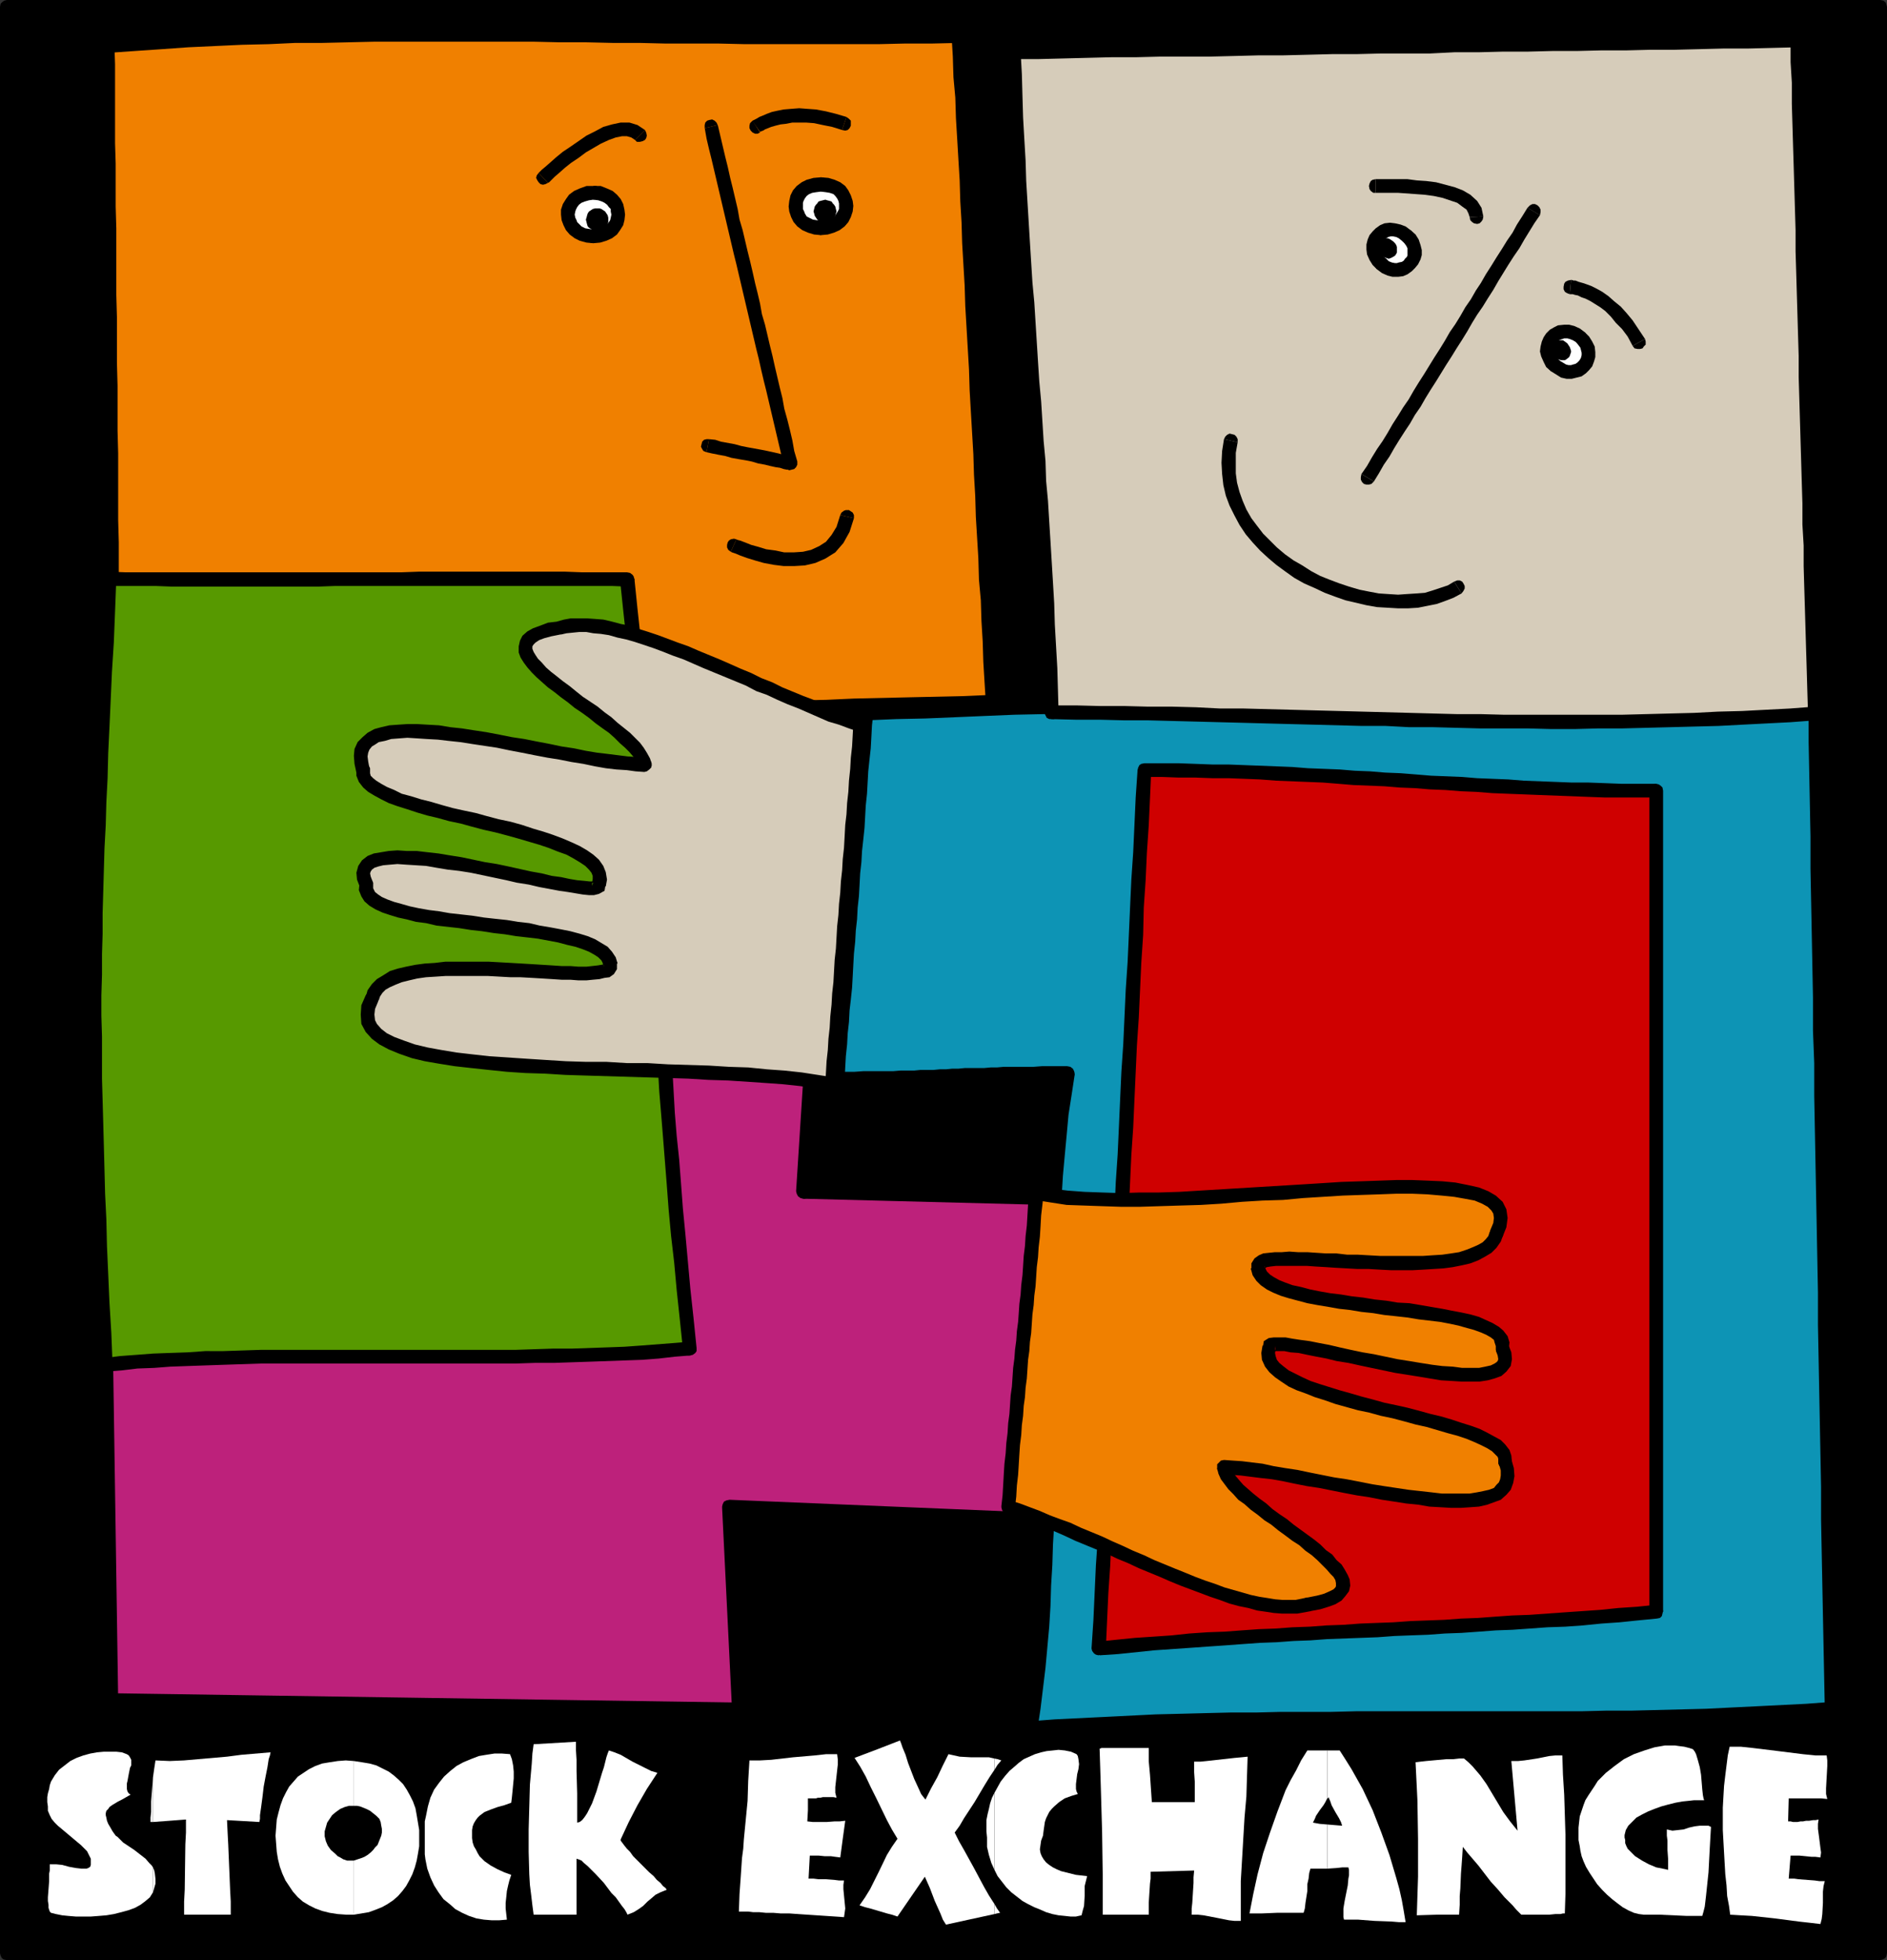 <?xml version="1.0" encoding="UTF-8" standalone="no"?>
<svg
   version="1.0"
   width="129.724mm"
   height="134.711mm"
   id="svg122"
   sodipodi:docname="Web Button 56.wmf"
   xmlns:inkscape="http://www.inkscape.org/namespaces/inkscape"
   xmlns:sodipodi="http://sodipodi.sourceforge.net/DTD/sodipodi-0.dtd"
   xmlns="http://www.w3.org/2000/svg"
   xmlns:svg="http://www.w3.org/2000/svg">
  <rect width="100%" height="100%" fill="#333333" stroke="none"/>
  <sodipodi:namedview
     id="namedview122"
     pagecolor="#ffffff"
     bordercolor="#000000"
     borderopacity="0.25"
     inkscape:showpageshadow="2"
     inkscape:pageopacity="0.0"
     inkscape:pagecheckerboard="0"
     inkscape:deskcolor="#d1d1d1"
     inkscape:document-units="mm" />
  <defs
     id="defs1">
    <pattern
       id="WMFhbasepattern"
       patternUnits="userSpaceOnUse"
       width="6"
       height="6"
       x="0"
       y="0" />
  </defs>
  <path
     style="fill:#000000;fill-opacity:1;fill-rule:evenodd;stroke:none"
     d="M 1.778,1.777 H 488.516 V 507.368 H 1.778 Z"
     id="path1" />
  <path
     style="fill:#000000;fill-opacity:1;fill-rule:evenodd;stroke:none"
     d="M 490.294,1.777 488.516,0 H 473.326 458.135 442.945 427.755 412.564 397.212 382.022 366.832 351.641 336.451 321.26 306.07 290.88 275.528 260.499 245.147 229.957 214.766 199.576 184.224 169.195 153.843 138.653 123.462 108.272 93.081 77.891 62.701 47.51 32.32 16.968 1.778 v 3.555 h 15.19 15.352 15.19 15.19 15.19 15.19 15.19 15.19 15.19 15.19 15.352 15.029 15.352 15.19 15.19 15.19 15.352 15.029 15.352 15.19 15.19 15.19 15.19 15.19 15.19 15.19 15.352 15.19 15.19 15.19 15.19 15.19 l -1.778,-1.777 1.778,1.777 0.808,-0.162 0.646,-0.323 0.162,-0.646 0.162,-0.646 -0.162,-0.646 -0.162,-0.485 -0.646,-0.485 L 488.516,0 Z"
     id="path2" />
  <path
     style="fill:#000000;fill-opacity:1;fill-rule:evenodd;stroke:none"
     d="m 488.516,509.145 1.778,-1.777 V 491.533 475.698 460.024 444.189 428.354 412.519 396.846 381.011 365.176 349.341 333.667 317.671 301.997 286.162 270.327 254.653 238.818 222.983 207.148 191.475 175.64 159.805 143.97 128.135 112.461 96.626 80.791 65.118 49.121 33.448 17.612 1.777 h -3.555 v 15.835 15.835 15.673 15.997 15.673 15.835 15.835 15.673 15.835 15.835 15.835 15.835 15.673 15.835 15.835 15.835 15.673 15.835 15.835 15.673 15.997 15.673 15.835 15.835 15.835 15.673 15.835 15.835 15.835 15.673 15.835 15.835 l 1.778,-1.777 -1.778,1.777 0.162,0.808 0.323,0.485 0.646,0.323 0.646,0.162 0.646,-0.162 0.646,-0.323 0.323,-0.485 0.162,-0.808 z"
     id="path3" />
  <path
     style="fill:#000000;fill-opacity:1;fill-rule:evenodd;stroke:none"
     d="m 0,507.368 1.778,1.777 h 15.19 15.352 15.19 15.19 15.19 15.19 15.19 15.19 15.19 15.19 15.352 15.029 15.352 15.19 15.19 15.19 15.352 15.029 15.352 15.19 15.19 15.19 15.19 15.19 15.19 15.19 15.352 15.19 15.19 15.19 15.19 15.19 v -3.555 H 473.326 458.135 442.945 427.755 412.564 397.212 382.022 366.832 351.641 336.451 321.26 306.07 290.88 275.528 260.499 245.147 229.957 214.766 199.576 184.224 169.195 153.843 138.653 123.462 108.272 93.081 77.891 62.701 47.51 32.32 16.968 1.778 l 1.778,1.777 -1.778,-1.777 -0.808,0.162 -0.485,0.485 -0.323,0.485 L 0,507.368 l 0.162,0.646 0.323,0.646 0.485,0.323 0.808,0.162 z"
     id="path4" />
  <path
     style="fill:#000000;fill-opacity:1;fill-rule:evenodd;stroke:none"
     d="M 1.778,0 0,1.777 v 15.835 15.835 15.673 15.997 15.673 15.835 15.835 15.673 15.835 15.835 15.835 15.835 15.673 15.835 15.835 15.835 15.673 15.835 15.835 15.673 15.997 15.673 15.835 15.835 15.835 15.673 15.835 15.835 15.835 15.673 15.835 15.835 H 3.555 V 491.533 475.698 460.024 444.189 428.354 412.519 396.846 381.011 365.176 349.341 333.667 317.671 301.997 286.162 270.327 254.653 238.818 222.983 207.148 191.475 175.64 159.805 143.97 128.135 112.461 96.626 80.791 65.118 49.121 33.448 17.612 1.777 L 1.778,3.555 3.555,1.777 V 0.969 L 3.07,0.485 2.424,0.162 1.778,0 1.131,0.162 0.646,0.485 0.162,0.969 0,1.777 Z"
     id="path5" />
  <path
     style="fill:#bd217b;fill-opacity:1;fill-rule:evenodd;stroke:none"
     d="m 216.867,180.326 -8.242,129.266 63.024,1.616 -8.565,83.376 -73.69,-3.07 2.586,52.514 -163.054,-2.424 -3.878,-259.501 z"
     id="path6" />
  <path
     style="fill:#000000;fill-opacity:1;fill-rule:evenodd;stroke:none"
     d="m 208.787,307.652 1.616,1.939 8.242,-129.266 -3.555,-0.162 -8.242,129.266 1.778,1.939 -1.778,-1.939 0.162,0.646 0.323,0.646 0.646,0.485 0.646,0.162 h 0.646 l 0.646,-0.485 0.323,-0.485 0.162,-0.808 z"
     id="path7" />
  <path
     style="fill:#000000;fill-opacity:1;fill-rule:evenodd;stroke:none"
     d="m 273.588,311.369 -1.778,-1.939 -63.024,-1.777 -0.162,3.716 63.024,1.616 -1.778,-2.101 1.778,2.101 0.808,-0.162 0.485,-0.485 0.485,-0.485 0.162,-0.646 -0.162,-0.646 -0.323,-0.646 -0.485,-0.323 -0.808,-0.162 z"
     id="path8" />
  <path
     style="fill:#000000;fill-opacity:1;fill-rule:evenodd;stroke:none"
     d="m 262.923,396.361 1.939,-1.616 8.726,-83.376 -3.717,-0.485 -8.726,83.376 1.939,-1.616 -1.939,1.616 0.162,0.808 0.323,0.646 0.646,0.323 0.646,0.323 0.646,-0.162 0.485,-0.162 0.485,-0.646 0.323,-0.646 z"
     id="path9" />
  <path
     style="fill:#000000;fill-opacity:1;fill-rule:evenodd;stroke:none"
     d="m 191.334,391.352 -1.939,1.939 73.528,3.07 0.162,-3.716 -73.528,-3.07 -1.939,1.939 1.939,-1.939 -0.808,0.162 -0.646,0.323 -0.323,0.646 -0.162,0.646 0.162,0.646 0.323,0.646 0.485,0.485 0.808,0.162 z"
     id="path10" />
  <path
     style="fill:#000000;fill-opacity:1;fill-rule:evenodd;stroke:none"
     d="m 191.981,445.805 1.939,-1.777 -2.586,-52.676 -3.717,0.162 2.586,52.676 1.778,-1.939 -1.778,1.939 0.162,0.646 0.485,0.485 0.485,0.485 h 0.808 0.646 l 0.485,-0.485 0.485,-0.485 0.162,-0.808 z"
     id="path11" />
  <path
     style="fill:#000000;fill-opacity:1;fill-rule:evenodd;stroke:none"
     d="m 27.149,441.604 1.778,1.939 163.054,2.262 v -3.555 l -163.054,-2.424 1.778,1.777 -1.778,-1.777 -0.808,0.162 -0.485,0.485 -0.323,0.485 -0.162,0.646 0.162,0.646 0.323,0.646 0.485,0.485 0.808,0.162 z"
     id="path12" />
  <path
     style="fill:#000000;fill-opacity:1;fill-rule:evenodd;stroke:none"
     d="m 25.048,180.326 -1.939,1.777 4.04,259.501 h 3.555 l -3.878,-259.501 -1.778,1.777 1.778,-1.777 -0.162,-0.808 -0.485,-0.485 -0.485,-0.485 h -0.646 -0.646 l -0.646,0.485 -0.323,0.485 -0.323,0.808 z"
     id="path13" />
  <path
     style="fill:#000000;fill-opacity:1;fill-rule:evenodd;stroke:none"
     d="m 218.645,180.326 -1.778,-1.777 -191.819,1.777 v 3.555 l 191.819,-1.777 -1.778,-1.939 1.778,1.939 0.808,-0.162 0.646,-0.485 0.162,-0.485 0.162,-0.646 -0.162,-0.646 -0.162,-0.646 -0.646,-0.485 h -0.808 z"
     id="path14" />
  <path
     style="fill:#0d94b5;fill-opacity:1;fill-rule:evenodd;stroke:none"
     d="m 471.548,176.448 -246.44,8.887 -7.595,94.849 h 4.525 l 4.363,-0.162 h 3.878 3.717 l 3.555,-0.162 3.394,-0.162 13.09,-0.485 h 3.394 l 3.555,-0.162 3.717,-0.162 h 3.878 4.202 4.525 l -1.454,10.503 -0.97,10.664 -0.808,10.503 -0.646,10.664 -0.323,10.664 -0.162,10.664 -0.323,21.329 -0.323,21.329 -0.162,10.664 -0.485,10.664 -0.485,10.664 -0.808,10.503 -1.131,10.664 -1.454,10.503 13.09,-0.808 12.928,-0.646 13.09,-0.485 12.928,-0.323 26.018,-0.162 26.018,-0.162 h 26.018 l 26.018,-0.162 12.928,-0.323 13.09,-0.485 13.09,-0.646 12.928,-0.808 -0.323,-16.158 -0.162,-16.481 -0.323,-16.481 -0.323,-16.805 -0.646,-33.771 -0.97,-68.026 -0.646,-33.771 -0.162,-16.643 -0.323,-16.643 -0.323,-16.481 z"
     id="path15" />
  <path
     style="fill:#000000;fill-opacity:1;fill-rule:evenodd;stroke:none"
     d="m 226.886,185.496 -1.778,1.616 7.757,-0.323 7.595,-0.162 7.757,-0.323 7.595,-0.323 7.757,-0.323 7.757,-0.162 7.757,-0.323 7.595,-0.323 7.757,-0.323 7.757,-0.162 7.595,-0.323 7.757,-0.323 7.595,-0.162 7.757,-0.323 7.757,-0.323 7.757,-0.323 7.595,-0.162 7.757,-0.323 7.595,-0.323 7.757,-0.162 7.757,-0.323 7.595,-0.323 7.757,-0.162 7.757,-0.323 7.757,-0.323 7.595,-0.323 7.757,-0.162 7.595,-0.323 7.757,-0.323 7.757,-0.323 7.595,-0.162 7.757,-0.323 -0.162,-3.555 -7.595,0.162 -7.757,0.323 -7.757,0.323 -7.595,0.162 -7.757,0.323 -7.757,0.323 -7.595,0.323 -7.757,0.162 -7.757,0.323 -7.595,0.323 -7.757,0.323 -7.757,0.162 -7.595,0.323 -7.757,0.323 -7.757,0.162 -7.595,0.323 -7.757,0.323 -7.757,0.323 -7.595,0.162 -7.757,0.323 -7.757,0.323 -7.595,0.323 -7.757,0.162 -7.757,0.323 -7.595,0.323 -7.757,0.162 -7.595,0.323 -7.757,0.323 -7.757,0.162 -7.595,0.323 -7.757,0.323 -7.757,0.323 -1.778,1.616 1.778,-1.616 -0.808,0.162 -0.485,0.323 -0.323,0.646 -0.162,0.646 0.162,0.646 0.485,0.646 0.485,0.323 0.808,0.162 z"
     id="path16" />
  <path
     style="fill:#000000;fill-opacity:1;fill-rule:evenodd;stroke:none"
     d="m 217.513,278.406 1.939,1.939 0.162,-3.07 0.162,-2.908 0.323,-3.07 0.162,-2.908 0.323,-2.908 0.162,-3.07 0.323,-2.747 0.323,-3.07 0.162,-2.908 0.162,-3.07 0.162,-2.908 0.323,-3.07 0.162,-2.908 0.323,-2.908 0.162,-3.07 0.323,-2.908 0.162,-2.908 0.162,-3.07 0.323,-2.908 0.162,-2.908 0.323,-2.908 0.323,-3.07 0.162,-2.908 0.162,-2.908 0.323,-3.07 0.162,-2.908 0.162,-2.908 0.323,-3.07 0.323,-2.908 0.162,-2.908 0.162,-3.07 0.323,-2.908 -3.717,-0.323 -0.162,2.908 -0.162,3.07 -0.323,2.908 -0.323,2.908 -0.162,3.07 -0.162,2.908 -0.323,3.07 -0.162,2.908 -0.323,2.908 -0.162,2.908 -0.323,3.07 -0.162,2.908 -0.323,3.07 -0.162,2.908 -0.162,2.908 -0.323,2.908 -0.162,3.07 -0.162,2.908 -0.323,2.908 -0.323,3.07 -0.162,2.908 -0.162,3.07 -0.323,2.908 -0.162,2.908 -0.323,2.908 -0.162,3.07 -0.162,2.908 -0.323,3.07 -0.162,2.908 -0.323,2.908 -0.162,3.07 -0.323,2.908 1.778,1.939 -1.778,-1.939 0.162,0.808 0.323,0.646 0.646,0.323 0.646,0.162 h 0.646 l 0.646,-0.323 0.485,-0.485 0.162,-0.808 z"
     id="path17" />
  <path
     style="fill:#000000;fill-opacity:1;fill-rule:evenodd;stroke:none"
     d="m 279.244,279.052 -1.939,-2.101 h -2.262 -2.262 -2.101 l -2.101,0.162 h -1.939 -1.939 -1.939 -1.939 l -1.778,0.162 h -1.616 l -1.778,0.162 h -1.778 -1.616 -1.616 l -1.616,0.162 h -1.616 l -1.616,0.162 h -1.616 l -1.616,0.162 h -1.616 -1.778 l -1.616,0.162 h -1.778 -1.778 l -1.939,0.162 h -1.778 -1.939 -1.939 -2.101 l -2.262,0.162 h -2.101 -2.424 v 3.555 h 2.424 2.101 2.262 2.101 l 1.939,-0.162 h 1.939 1.939 l 1.778,-0.162 h 1.778 1.778 1.778 l 1.616,-0.162 h 1.778 1.454 l 1.778,-0.162 h 1.616 l 1.616,-0.162 h 1.616 1.616 l 1.616,-0.162 h 1.616 1.778 l 1.778,-0.162 h 1.778 l 1.778,-0.162 h 1.939 1.939 1.939 2.101 2.101 2.262 2.262 l -1.778,-2.101 1.778,2.101 0.808,-0.162 0.646,-0.485 0.323,-0.646 0.162,-0.485 -0.162,-0.646 -0.323,-0.646 -0.646,-0.485 -0.808,-0.162 z"
     id="path18" />
  <path
     style="fill:#000000;fill-opacity:1;fill-rule:evenodd;stroke:none"
     d="m 267.771,447.098 1.778,2.101 0.808,-5.332 0.646,-5.332 0.646,-5.332 0.485,-5.332 0.485,-5.332 0.323,-5.332 0.162,-5.332 0.323,-5.332 0.162,-5.332 0.323,-5.332 v -5.332 l 0.162,-5.332 v -5.332 l 0.162,-5.332 0.162,-5.332 v -5.332 -5.332 l 0.162,-5.332 v -5.332 l 0.162,-5.332 v -5.332 l 0.162,-5.332 0.162,-5.332 0.162,-5.332 0.323,-5.332 0.323,-5.171 0.323,-5.332 0.485,-5.332 0.485,-5.171 0.485,-5.332 0.808,-5.171 0.808,-5.332 -3.717,-0.485 -0.646,5.332 -0.808,5.332 -0.485,5.171 -0.485,5.494 -0.485,5.171 -0.323,5.332 -0.485,5.332 -0.162,5.332 -0.162,5.332 -0.162,5.332 -0.162,5.332 -0.162,5.494 v 5.332 l -0.162,5.332 v 5.332 l -0.162,5.332 v 5.332 l -0.162,5.332 v 5.332 5.332 l -0.162,5.171 -0.162,5.332 -0.162,5.332 -0.162,5.332 -0.323,5.332 -0.323,5.332 -0.323,5.332 -0.323,5.171 -0.646,5.332 -0.646,5.332 -0.485,5.171 -0.808,5.171 1.939,2.101 -1.939,-2.101 v 0.808 l 0.485,0.808 0.485,0.323 0.646,0.162 h 0.646 l 0.646,-0.162 0.485,-0.646 0.162,-0.646 z"
     id="path19" />
  <path
     style="fill:#000000;fill-opacity:1;fill-rule:evenodd;stroke:none"
     d="m 474.134,443.866 1.616,-1.777 -6.464,0.485 -6.464,0.323 -6.464,0.323 -6.626,0.323 -6.464,0.323 -6.464,0.162 -6.464,0.162 -6.464,0.162 h -6.464 l -6.626,0.162 h -6.464 -6.464 -6.464 -6.626 -6.464 -6.464 -6.464 -6.626 -6.464 l -6.464,0.162 h -6.464 -6.626 l -6.302,0.162 h -6.626 l -6.626,0.162 -6.302,0.162 -6.626,0.162 -6.464,0.323 -6.464,0.323 -6.626,0.323 -6.626,0.323 -6.302,0.485 0.162,3.555 6.464,-0.323 6.464,-0.485 6.464,-0.323 6.626,-0.162 6.464,-0.323 6.464,-0.162 6.464,-0.323 h 6.464 l 6.626,-0.162 h 6.302 l 6.626,-0.162 h 6.464 6.464 6.464 6.626 6.464 6.464 6.464 6.626 l 6.464,-0.162 h 6.464 6.464 l 6.626,-0.162 h 6.464 l 6.626,-0.162 6.464,-0.162 6.464,-0.162 6.464,-0.323 6.626,-0.162 6.464,-0.323 6.626,-0.485 6.464,-0.323 1.616,-1.939 -1.616,1.939 0.646,-0.323 0.646,-0.485 0.323,-0.485 v -0.646 l -0.162,-0.808 -0.323,-0.485 -0.646,-0.323 -0.808,-0.162 z"
     id="path20" />
  <path
     style="fill:#000000;fill-opacity:1;fill-rule:evenodd;stroke:none"
     d="m 471.548,178.225 -1.778,-1.777 0.162,8.079 v 8.241 l 0.162,8.079 0.162,8.241 0.162,8.241 v 8.402 l 0.162,8.241 0.162,8.402 0.162,8.402 0.162,8.402 v 8.564 l 0.323,8.402 v 8.564 l 0.162,8.402 0.162,8.564 0.162,8.564 0.162,8.402 0.162,8.564 0.162,8.564 v 8.402 l 0.162,8.402 0.162,8.564 0.162,8.402 0.162,8.402 0.162,8.402 v 8.402 l 0.162,8.241 0.162,8.402 0.162,8.241 0.162,8.079 0.162,8.079 0.162,8.079 h 3.555 l -0.162,-8.079 v -8.079 l -0.162,-8.241 -0.162,-8.241 -0.162,-8.241 -0.162,-8.241 -0.162,-8.402 -0.162,-8.402 -0.162,-8.402 -0.162,-8.402 v -8.564 l -0.162,-8.402 -0.162,-8.402 -0.162,-8.564 V 318.64 l -0.162,-8.564 -0.323,-8.564 v -8.402 l -0.162,-8.402 -0.162,-8.564 -0.162,-8.402 -0.162,-8.564 v -8.402 l -0.162,-8.402 -0.162,-8.402 -0.162,-8.402 -0.162,-8.241 -0.162,-8.241 -0.162,-8.241 v -8.079 l -0.162,-8.241 -0.162,-8.079 -1.939,-1.777 1.939,1.777 -0.162,-0.808 -0.485,-0.485 -0.485,-0.485 h -0.646 -0.646 l -0.646,0.485 -0.323,0.485 -0.162,0.808 z"
     id="path21" />
  <path
     style="fill:#ffffff;fill-opacity:1;fill-rule:evenodd;stroke:none"
     d="m 344.854,473.92 v 11.472 l 2.424,-0.162 1.454,-0.162 h 1.616 l 0.162,0.646 v 0.646 0.808 l -0.162,0.808 -0.162,1.777 -0.808,4.04 -0.323,1.939 v 0.808 1.454 l 0.162,0.646 h 1.778 1.939 l 4.202,0.323 4.363,0.162 1.939,0.162 h 1.778 l -0.485,-2.908 -0.485,-2.747 -0.646,-2.908 -0.808,-2.908 -1.778,-5.979 -2.101,-5.817 -2.262,-5.817 -1.293,-2.747 -1.293,-2.747 -1.454,-2.585 -1.454,-2.585 -1.616,-2.585 -1.454,-2.262 h -3.232 v 12.442 h 0.162 l 0.162,-0.323 0.485,1.131 0.323,0.97 0.97,1.777 0.97,1.616 0.485,0.969 0.323,0.97 -1.939,-0.162 z"
     id="path22" />
  <path
     style="fill:#ffffff;fill-opacity:1;fill-rule:evenodd;stroke:none"
     d="m 368.124,497.511 0.323,-10.018 v -9.857 l -0.162,-10.018 -0.485,-9.857 1.293,-0.162 1.454,-0.162 1.778,-0.162 1.778,-0.162 1.778,-0.162 h 1.778 l 1.454,-0.162 h 1.293 l 1.131,0.97 1.131,1.131 1.939,2.262 1.616,2.262 1.454,2.424 1.454,2.424 1.454,2.424 1.778,2.424 1.939,2.424 -0.808,-9.049 -0.808,-9.049 h 1.778 l 1.616,-0.162 3.232,-0.485 3.232,-0.646 1.616,-0.162 h 1.778 l 0.162,5.009 0.323,5.171 0.323,10.341 v 10.341 5.171 l -0.162,5.009 h -0.485 l -0.646,0.162 h -1.293 l -1.616,0.162 h -1.616 -1.616 -1.616 -2.424 l -1.293,-1.293 -0.97,-1.131 -2.101,-2.101 -1.778,-2.101 -1.778,-1.939 -1.616,-2.101 -1.616,-2.101 -1.939,-2.262 -0.97,-1.131 -1.131,-1.454 -0.162,2.585 -0.162,2.262 -0.162,2.101 -0.162,3.878 -0.162,1.939 v 2.262 l -0.162,2.585 h -5.494 z"
     id="path23" />
  <path
     style="fill:#ffffff;fill-opacity:1;fill-rule:evenodd;stroke:none"
     d="m 442.299,497.673 h -2.101 -1.939 l -3.555,-0.162 -3.555,-0.162 h -1.939 -2.101 l -1.293,-0.162 -1.293,-0.323 -1.454,-0.646 -1.454,-0.808 -1.293,-0.969 -1.454,-1.131 -1.293,-1.131 -1.293,-1.293 -1.293,-1.454 -0.97,-1.454 -0.97,-1.454 -0.97,-1.616 -0.646,-1.454 -0.485,-1.293 -0.323,-1.454 -0.162,-1.131 -0.323,-1.616 v -1.616 -1.616 l 0.162,-1.454 0.162,-1.454 0.485,-1.454 0.485,-1.454 0.485,-1.293 0.808,-1.293 1.616,-2.424 0.808,-1.293 2.101,-2.101 2.262,-1.777 2.424,-1.777 2.586,-1.293 2.747,-0.969 2.586,-0.808 2.747,-0.485 h 1.293 1.293 l 1.131,0.162 1.293,0.162 1.293,0.323 0.97,0.323 0.485,0.646 0.323,0.646 0.485,1.616 0.485,1.777 0.323,1.939 0.162,1.939 0.162,1.939 0.162,1.454 0.162,0.808 0.162,0.485 h -1.131 -1.454 l -1.454,0.162 -1.616,0.162 -1.778,0.323 -1.939,0.485 -1.778,0.485 -1.778,0.646 -1.616,0.646 -1.616,0.808 -1.454,0.808 -1.131,1.131 -0.97,0.97 -0.646,1.131 -0.162,0.646 -0.162,0.646 v 0.646 l 0.162,0.646 v 0.808 l 0.323,0.808 0.323,0.646 0.646,0.646 0.646,0.646 0.646,0.646 1.778,1.131 1.778,0.969 1.939,0.808 1.616,0.323 0.808,0.162 0.646,0.162 v -1.616 -1.293 l -0.162,-2.262 v -2.424 l -0.162,-1.293 v -1.616 l 1.454,0.323 1.454,-0.162 1.454,-0.162 1.454,-0.485 1.454,-0.323 1.293,-0.162 h 1.454 0.808 l 0.646,0.323 -0.162,2.747 -0.162,2.908 -0.323,6.14 -0.323,3.07 -0.323,3.07 -0.323,2.747 -0.323,1.293 z"
     id="path24" />
  <path
     style="fill:#ffffff;fill-opacity:1;fill-rule:evenodd;stroke:none"
     d="m 449.571,497.511 -0.323,-2.424 -0.485,-2.585 -0.162,-2.747 -0.323,-2.908 -0.323,-5.655 -0.323,-5.817 v -5.817 l 0.162,-2.908 0.162,-2.747 0.323,-2.747 0.323,-2.585 0.323,-2.585 0.485,-2.262 h 2.909 l 3.07,0.323 6.626,0.808 6.464,0.808 3.232,0.323 h 2.909 l 0.162,1.293 v 1.454 l -0.323,5.817 v 1.454 l 0.323,1.293 -1.616,-0.162 h -1.293 -0.97 -3.394 -1.131 -1.616 l -0.162,5.979 h 0.646 l 0.646,0.162 h 1.131 l 0.808,-0.162 h 0.646 l 0.808,-0.162 h 0.808 l 0.97,-0.162 h 0.646 l 0.808,-0.162 -0.162,1.131 v 1.293 l 0.323,2.424 0.323,2.585 0.162,1.131 -0.162,1.293 -1.293,-0.162 h -0.97 l -3.232,-0.323 h -2.262 l -0.485,5.979 h 1.454 l 1.131,0.162 2.101,0.162 2.101,0.162 1.131,0.162 h 1.454 l -0.323,1.293 -0.162,1.454 v 2.908 l -0.162,2.908 -0.162,1.293 -0.323,1.293 -2.747,-0.323 -2.909,-0.323 -6.141,-0.808 -5.979,-0.646 -2.909,-0.162 -2.747,-0.162 z"
     id="path25" />
  <path
     style="fill:#ffffff;fill-opacity:1;fill-rule:evenodd;stroke:none"
     d="m 344.854,467.134 v -12.442 h -5.171 l -1.616,2.585 -1.293,2.585 -1.454,2.585 -1.293,2.585 -2.101,5.494 -1.939,5.494 -1.778,5.332 -1.454,5.494 -1.131,5.171 -0.97,5.009 h 3.232 l 3.878,-0.162 h 3.555 1.778 1.616 l 0.323,-1.131 0.162,-1.454 0.485,-3.07 v -1.777 l 0.323,-1.454 0.162,-1.454 0.323,-1.131 h 1.293 1.131 1.939 v -11.472 l -1.939,-0.162 -1.778,-0.323 0.485,-0.97 0.323,-0.808 0.97,-1.454 0.97,-1.293 0.485,-0.808 z"
     id="path26" />
  <path
     style="fill:#ffffff;fill-opacity:1;fill-rule:evenodd;stroke:none"
     d="m 258.398,494.603 v 2.585 l 0.646,-0.162 0.808,-0.162 -0.808,-1.131 z"
     id="path27" />
  <path
     style="fill:#ffffff;fill-opacity:1;fill-rule:evenodd;stroke:none"
     d="m 258.398,465.68 v 20.036 l 0.808,1.616 1.131,1.454 1.131,1.454 1.293,1.293 1.454,1.131 1.454,1.131 1.454,0.808 1.616,0.808 1.616,0.646 1.454,0.646 1.616,0.485 1.616,0.323 1.616,0.162 1.454,0.162 h 1.454 l 1.454,-0.323 0.323,-1.293 0.323,-1.131 0.162,-2.585 v -2.585 l 0.323,-1.293 0.323,-1.293 -2.909,-0.323 -1.293,-0.323 -1.293,-0.323 -1.293,-0.323 -1.131,-0.485 -0.97,-0.485 -0.97,-0.646 -0.808,-0.646 -0.646,-0.808 -0.485,-0.808 -0.323,-0.808 -0.162,-0.969 0.162,-1.131 0.162,-1.131 0.485,-1.293 0.162,-1.293 0.162,-1.131 0.162,-1.131 0.323,-0.969 0.808,-1.616 0.646,-0.808 0.646,-0.646 1.293,-1.131 1.454,-0.97 1.778,-0.646 1.616,-0.485 -0.323,-0.646 -0.162,-0.646 v -1.293 l 0.162,-1.293 0.162,-1.293 0.323,-1.293 0.162,-1.293 -0.162,-1.293 -0.162,-0.808 -0.323,-0.485 -1.454,-0.646 -1.616,-0.323 -1.616,-0.162 -1.454,0.162 -1.616,0.162 -1.454,0.323 -1.616,0.485 -1.454,0.646 -1.454,0.646 -1.293,0.969 -1.293,1.131 -1.131,0.97 -1.131,1.293 -1.131,1.454 -0.808,1.454 z"
     id="path28" />
  <path
     style="fill:#ffffff;fill-opacity:1;fill-rule:evenodd;stroke:none"
     d="m 258.398,456.793 v 2.908 l 0.808,-1.293 0.97,-1.131 -0.97,-0.323 z"
     id="path29" />
  <path
     style="fill:#ffffff;fill-opacity:1;fill-rule:evenodd;stroke:none"
     d="m 286.516,497.35 v -5.171 -5.332 l -0.162,-11.149 -0.323,-11.149 -0.162,-5.332 -0.162,-5.009 h 0.162 l 0.323,-0.162 h 2.262 0.97 9.05 v 3.393 l 0.323,3.555 0.485,7.11 h 5.656 5.494 v -2.908 -2.424 l -0.162,-2.424 v -2.747 h 1.616 l 1.616,-0.162 7.272,-0.808 1.778,-0.162 1.616,-0.162 -0.162,5.009 -0.162,5.332 -0.485,5.494 -0.646,10.988 -0.323,5.494 v 5.332 2.585 2.424 h -1.616 l -1.454,-0.162 -3.232,-0.646 -3.394,-0.646 -1.454,-0.162 h -1.616 v -1.616 l 0.162,-1.454 0.162,-2.585 0.162,-2.585 v -1.454 l 0.162,-1.777 -5.656,0.162 -5.656,0.162 v 1.777 l -0.162,1.293 -0.323,5.009 v 1.454 1.616 h -5.979 -6.141 z"
     id="path30" />
  <path
     style="fill:#ffffff;fill-opacity:1;fill-rule:evenodd;stroke:none"
     d="m 258.398,459.701 v -2.908 l -1.454,-0.323 h -1.616 -3.07 l -2.909,-0.162 -1.454,-0.323 -1.454,-0.323 -1.454,2.908 -1.454,3.07 -1.616,2.908 -1.454,2.908 -0.646,-0.808 -0.485,-0.646 -0.808,-1.777 -0.97,-2.101 -0.808,-2.101 -0.808,-2.101 -0.646,-2.101 -0.808,-1.939 -0.323,-0.97 -0.323,-0.808 -5.818,2.262 -5.979,2.262 1.454,2.262 1.454,2.585 1.293,2.747 1.454,2.908 2.747,5.655 1.293,2.424 1.454,2.424 -1.454,2.101 -1.293,2.101 -2.101,4.363 -2.262,4.524 -1.293,2.101 -1.454,2.101 1.454,0.485 1.293,0.323 4.363,1.293 1.293,0.323 1.454,0.485 3.555,-5.171 3.555,-5.171 0.646,1.454 0.646,1.454 1.293,3.393 1.454,3.232 0.646,1.616 0.808,1.293 12.605,-2.747 v -2.585 l -1.454,-2.262 -1.293,-2.262 -2.586,-4.847 -2.586,-4.686 -1.293,-2.262 -1.131,-2.262 1.293,-1.777 1.131,-1.939 2.747,-4.201 2.586,-4.363 1.293,-2.101 z"
     id="path31" />
  <path
     style="fill:#ffffff;fill-opacity:1;fill-rule:evenodd;stroke:none"
     d="m 258.398,485.716 v -20.036 l -0.646,1.293 -0.485,1.454 -0.323,1.454 -0.323,1.293 -0.323,1.616 v 1.454 1.454 l 0.162,1.616 v 2.424 l 0.485,2.101 0.646,2.101 z"
     id="path32" />
  <path
     style="fill:#ffffff;fill-opacity:1;fill-rule:evenodd;stroke:none"
     d="m 91.95,483.292 v 14.058 l 1.939,-0.323 1.939,-0.323 1.778,-0.646 1.616,-0.646 1.454,-0.808 1.454,-0.97 1.293,-1.131 1.131,-1.293 0.97,-1.293 0.808,-1.454 0.808,-1.616 0.646,-1.777 0.485,-1.777 0.323,-1.777 0.323,-1.939 v -2.101 -2.101 l -0.323,-1.939 -0.323,-1.939 -0.323,-1.777 -0.646,-1.777 -0.808,-1.616 -0.808,-1.454 -0.97,-1.454 -1.131,-1.131 -1.293,-1.131 -1.293,-0.969 -1.616,-0.808 -1.616,-0.808 -1.778,-0.485 -1.939,-0.323 -2.101,-0.323 v 11.634 h 0.808 l 0.808,0.162 0.808,0.323 0.808,0.323 0.97,0.485 0.808,0.646 0.808,0.646 0.808,0.808 0.323,0.808 0.162,0.97 0.162,0.808 v 0.969 l -0.162,0.808 -0.323,0.808 -0.646,1.616 -0.646,0.646 -0.485,0.646 -0.646,0.646 -0.808,0.646 -0.808,0.485 -0.808,0.323 -0.97,0.323 z"
     id="path33" />
  <path
     style="fill:#ffffff;fill-opacity:1;fill-rule:evenodd;stroke:none"
     d="m 132.835,468.265 -1.778,0.646 -1.778,0.485 -1.778,0.646 -1.616,0.646 -1.293,0.969 -0.485,0.485 -0.485,0.646 -0.485,0.808 -0.323,0.808 -0.162,0.969 v 0.969 1.131 l 0.162,1.131 0.323,0.97 0.485,0.808 0.485,0.969 0.485,0.808 1.293,1.293 1.616,1.131 1.778,0.97 1.778,0.808 1.778,0.646 -0.485,1.454 -0.323,1.293 -0.323,1.454 -0.162,1.616 -0.162,1.454 v 1.454 l 0.162,1.454 0.162,1.454 -1.939,0.162 h -2.101 l -1.939,-0.162 -1.939,-0.323 -1.939,-0.646 -1.778,-0.808 -1.778,-0.97 -1.454,-1.293 -1.616,-1.293 -1.293,-1.777 -1.131,-1.777 -0.97,-2.101 -0.808,-2.262 -0.485,-2.424 -0.162,-1.293 v -1.454 -1.454 -1.454 -1.454 -1.454 -1.293 l 0.323,-1.454 0.485,-2.424 0.646,-2.262 0.97,-2.101 1.293,-1.777 1.293,-1.616 1.616,-1.454 1.616,-1.293 1.778,-0.969 1.939,-0.808 2.101,-0.808 1.939,-0.323 2.101,-0.323 h 1.939 l 2.101,0.162 0.485,1.293 0.323,1.616 0.162,1.616 v 1.777 l -0.323,3.393 -0.162,1.616 z"
     id="path34" />
  <path
     style="fill:#ffffff;fill-opacity:1;fill-rule:evenodd;stroke:none"
     d="m 138.653,497.35 -0.323,-2.424 -0.323,-2.747 -0.323,-2.585 -0.162,-2.747 -0.162,-5.817 v -5.817 l 0.162,-5.817 0.162,-5.817 0.485,-5.494 0.162,-2.585 0.323,-2.424 10.989,-0.646 v 2.101 l 0.162,2.585 v 2.908 l 0.162,5.817 v 2.747 2.585 2.262 l 0.646,-0.162 0.646,-0.485 0.646,-0.808 0.646,-0.97 0.646,-1.293 0.646,-1.293 1.131,-3.07 0.97,-3.232 0.485,-1.616 0.485,-1.454 0.323,-1.293 0.323,-1.293 0.323,-0.969 0.323,-0.808 1.454,0.485 1.616,0.646 3.07,1.777 3.232,1.616 1.616,0.808 1.616,0.485 -2.747,4.201 -2.424,4.201 -2.262,4.363 -2.101,4.524 v 0.323 l 0.485,0.646 0.485,0.646 0.646,0.808 0.808,0.808 0.808,1.131 2.101,2.101 2.101,2.101 1.131,0.969 0.808,0.969 0.97,0.808 0.646,0.808 0.646,0.485 0.323,0.485 -1.616,0.646 -1.293,0.646 -1.131,0.969 -0.97,0.808 -1.131,1.131 -1.131,0.808 -1.293,0.808 -1.616,0.646 -0.323,-0.646 -0.485,-0.808 -0.646,-0.808 -0.808,-1.131 -0.808,-1.131 -1.131,-1.131 -1.939,-2.585 -2.101,-2.262 -1.131,-1.131 -0.97,-0.969 -0.97,-0.808 -0.646,-0.646 -0.808,-0.323 -0.485,-0.162 v 7.271 7.271 z"
     id="path35" />
  <path
     style="fill:#ffffff;fill-opacity:1;fill-rule:evenodd;stroke:none"
     d="m 191.981,496.542 0.162,-4.524 0.323,-4.524 0.323,-4.847 0.323,-2.424 0.162,-2.424 0.485,-5.009 0.485,-5.009 0.162,-5.171 0.323,-5.332 h 2.747 l 2.909,-0.162 5.656,-0.646 5.656,-0.485 2.909,-0.323 h 2.909 l 0.162,1.293 v 1.454 l -0.646,5.817 v 1.454 l 0.323,1.293 -0.808,-0.162 h -1.293 -0.323 -0.646 -0.485 l -0.646,0.162 h -0.646 l -0.485,0.162 h -0.646 -0.646 -0.808 v 3.07 l -0.162,2.908 1.454,0.162 h 1.293 2.262 l 2.101,-0.162 h 1.293 l 1.454,-0.162 -0.646,4.686 -0.646,4.847 -1.293,-0.162 -1.131,-0.162 h -0.808 -0.808 l -1.616,-0.162 h -2.262 l -0.323,5.979 h 1.293 l 1.293,0.162 h 1.939 l 2.101,0.162 1.293,0.162 h 1.293 l -0.162,1.131 v 1.131 l 0.485,5.009 -0.162,1.131 -0.162,1.131 -9.696,-0.646 -4.525,-0.323 h -2.262 l -1.939,-0.162 h -1.939 l -1.616,-0.162 h -1.616 l -1.293,-0.162 h -0.97 -0.808 z"
     id="path36" />
  <path
     style="fill:#ffffff;fill-opacity:1;fill-rule:evenodd;stroke:none"
     d="m 91.95,469.073 v -11.634 l -2.101,-0.162 -2.101,0.162 -2.101,0.323 -1.939,0.323 -1.778,0.646 -1.616,0.808 -1.454,0.969 -1.454,0.97 -1.131,1.293 -1.131,1.293 -0.808,1.454 -0.808,1.616 -0.646,1.777 -0.485,1.777 -0.485,1.939 -0.162,2.101 -0.162,2.101 0.162,2.101 0.162,2.101 0.323,1.939 0.485,1.939 0.646,1.777 0.808,1.777 0.97,1.454 0.97,1.454 1.293,1.454 1.293,1.131 1.616,0.969 1.616,0.808 1.778,0.646 1.939,0.485 2.101,0.323 2.262,0.162 h 1.939 v -14.058 h -0.808 -0.97 l -0.97,-0.323 -0.808,-0.485 -0.646,-0.323 -0.646,-0.646 -1.131,-0.969 -0.808,-1.131 -0.485,-1.131 -0.323,-1.293 v -1.293 l 0.323,-1.131 0.323,-1.131 0.646,-0.97 0.646,-0.969 0.97,-0.808 1.131,-0.808 1.131,-0.485 1.131,-0.323 z"
     id="path37" />
  <path
     style="fill:#ffffff;fill-opacity:1;fill-rule:evenodd;stroke:none"
     d="m 39.754,485.07 v 6.463 l 0.323,-1.131 0.323,-1.131 v -1.131 l -0.162,-1.454 -0.162,-0.808 z"
     id="path38" />
  <path
     style="fill:#ffffff;fill-opacity:1;fill-rule:evenodd;stroke:none"
     d="m 39.754,461.64 v 11.634 l 4.363,-0.323 4.202,-0.323 v 3.393 l -0.162,3.07 -0.162,11.796 -0.162,3.07 v 3.393 h 12.12 v -3.393 l -0.162,-3.07 -0.485,-11.634 -0.162,-3.07 -0.162,-3.393 8.403,0.485 0.162,-0.808 v -0.969 l 0.323,-2.262 0.323,-2.424 0.323,-2.747 0.485,-2.585 0.485,-2.424 0.323,-2.101 0.323,-0.97 0.162,-0.808 -7.595,0.646 -3.717,0.485 -7.434,0.646 -3.717,0.323 -3.717,0.162 -3.717,-0.162 -0.323,2.101 z"
     id="path39" />
  <path
     style="fill:#ffffff;fill-opacity:1;fill-rule:evenodd;stroke:none"
     d="M 39.754,473.274 V 461.64 l -0.485,6.302 v 2.747 l -0.162,1.454 v 1.131 z"
     id="path40" />
  <path
     style="fill:#ffffff;fill-opacity:1;fill-rule:evenodd;stroke:none"
     d="m 39.754,491.533 v -6.463 l -0.323,-0.485 -0.646,-0.646 -0.97,-1.131 -2.909,-2.262 -1.454,-0.969 -1.454,-0.97 -0.97,-0.969 -0.485,-0.485 -0.485,-0.323 -0.808,-1.131 -0.646,-1.131 -0.485,-0.808 -0.323,-0.808 -0.162,-0.808 -0.162,-0.646 v -0.485 l 0.162,-0.646 0.485,-0.485 0.323,-0.485 0.646,-0.485 0.808,-0.485 0.808,-0.485 0.97,-0.485 1.131,-0.646 1.131,-0.646 -0.485,-0.323 -0.323,-0.485 -0.162,-0.646 v -0.646 -0.808 l 0.162,-0.646 0.323,-1.777 0.323,-1.616 0.323,-0.646 v -0.808 -0.646 l -0.323,-0.646 -0.323,-0.485 -0.485,-0.323 -1.293,-0.485 -1.454,-0.162 H 28.765 26.987 l -1.778,0.162 -1.778,0.323 -1.778,0.485 -1.778,0.646 -1.616,0.808 -1.454,1.131 -1.454,1.131 -1.131,1.454 -0.97,1.616 -0.323,0.97 -0.162,0.969 -0.323,1.131 -0.162,0.969 v 1.293 l 0.162,1.131 v 1.131 l 0.485,1.131 0.485,0.969 0.808,0.97 0.808,0.808 0.97,0.808 4.04,3.393 0.97,0.808 0.808,0.808 0.808,0.808 0.485,0.97 0.485,0.969 v 0.969 0.646 l -0.162,0.485 -0.485,0.323 -0.485,0.162 h -0.646 -0.646 l -1.454,-0.162 -1.778,-0.323 -1.778,-0.485 -1.616,-0.162 h -0.808 -0.808 v 0.323 0.485 0.808 l -0.162,0.808 v 1.939 l -0.162,2.101 -0.162,2.101 v 0.97 l 0.162,0.969 v 0.808 l 0.162,0.485 0.162,0.485 0.323,0.323 1.293,0.323 1.616,0.323 1.616,0.162 1.939,0.162 h 1.939 1.939 l 2.101,-0.162 1.939,-0.162 1.939,-0.323 1.939,-0.485 1.778,-0.485 1.778,-0.646 1.454,-0.808 1.293,-0.969 1.131,-0.97 z"
     id="path41" />
  <path
     style="fill:#cf0000;fill-opacity:1;fill-rule:evenodd;stroke:none"
     d="m 297.344,200.039 -5.979,114.077 -5.818,114.077 9.534,-0.808 9.534,-0.808 9.211,-0.646 8.888,-0.646 8.888,-0.485 8.888,-0.485 17.453,-0.969 17.291,-0.808 8.888,-0.485 8.888,-0.646 9.05,-0.485 9.211,-0.646 9.373,-0.808 9.696,-0.808 V 205.371 h -8.888 l -8.726,-0.323 -8.565,-0.162 -8.242,-0.323 -8.08,-0.485 -8.08,-0.485 -15.998,-0.808 -15.837,-0.969 -8.08,-0.485 -8.242,-0.485 -8.242,-0.323 -8.403,-0.162 -8.726,-0.323 z"
     id="path42" />
  <path
     style="fill:#000000;fill-opacity:1;fill-rule:evenodd;stroke:none"
     d="m 285.385,426.415 1.939,1.939 0.323,-7.271 0.323,-7.11 0.485,-7.11 0.323,-7.11 0.323,-7.11 0.323,-7.11 0.485,-7.11 0.323,-7.11 0.485,-7.11 0.323,-7.271 0.323,-7.11 0.323,-7.11 0.485,-7.11 0.323,-7.11 0.485,-7.11 0.323,-7.271 0.323,-7.11 0.323,-6.948 0.485,-7.11 0.323,-7.271 0.323,-7.11 0.323,-7.11 0.485,-7.11 0.323,-7.11 0.323,-7.11 0.485,-7.271 0.162,-7.11 0.485,-7.11 0.323,-7.11 0.485,-7.11 0.323,-7.11 0.323,-7.271 h -3.555 l -0.485,7.11 -0.323,7.11 -0.323,7.11 -0.485,7.11 -0.323,7.11 -0.323,7.271 -0.323,7.11 -0.485,7.11 -0.323,7.11 -0.323,7.11 -0.485,7.11 -0.323,7.11 -0.323,7.271 -0.323,7.11 -0.485,7.11 -0.323,7.11 -0.323,7.11 -0.323,7.11 -0.485,7.11 -0.323,7.11 -0.323,7.11 -0.485,7.11 -0.323,7.271 -0.323,7.11 -0.323,7.11 -0.485,7.11 -0.323,7.11 -0.323,7.11 -0.485,7.11 -0.323,7.11 -0.323,7.11 -0.485,7.271 2.101,1.777 -2.101,-1.777 0.162,0.646 0.485,0.646 0.485,0.323 0.646,0.162 0.646,-0.162 0.646,-0.162 0.485,-0.646 0.162,-0.646 z"
     id="path43" />
  <path
     style="fill:#000000;fill-opacity:1;fill-rule:evenodd;stroke:none"
     d="m 428.563,418.659 1.454,-1.777 -4.686,0.485 -4.848,0.323 -4.686,0.485 -4.686,0.323 -4.686,0.323 -4.525,0.323 -4.525,0.323 -4.525,0.162 -4.525,0.323 -4.363,0.323 -4.363,0.162 -4.363,0.323 -4.363,0.162 -4.363,0.162 -4.525,0.323 -4.363,0.162 -4.202,0.162 -4.363,0.323 -4.363,0.162 -4.363,0.323 -4.525,0.162 -4.363,0.323 -4.363,0.162 -4.525,0.323 -4.363,0.323 -4.525,0.162 -4.686,0.323 -4.525,0.485 -4.686,0.323 -4.848,0.323 -4.848,0.485 -4.686,0.485 0.323,3.555 4.848,-0.323 4.686,-0.485 4.686,-0.485 4.686,-0.323 4.686,-0.323 4.525,-0.323 4.686,-0.323 4.363,-0.323 4.525,-0.323 4.363,-0.162 4.363,-0.323 4.363,-0.162 4.363,-0.323 4.363,-0.162 4.363,-0.162 4.363,-0.162 4.363,-0.323 4.202,-0.162 4.525,-0.162 4.363,-0.323 4.363,-0.162 4.525,-0.323 4.363,-0.323 4.363,-0.162 4.525,-0.323 4.525,-0.323 4.686,-0.162 4.525,-0.323 4.848,-0.485 4.686,-0.323 4.686,-0.485 5.01,-0.485 1.616,-1.777 -1.616,1.777 0.808,-0.162 0.485,-0.485 0.162,-0.646 0.162,-0.646 -0.162,-0.646 -0.485,-0.646 -0.646,-0.323 h -0.808 z"
     id="path44" />
  <path
     style="fill:#000000;fill-opacity:1;fill-rule:evenodd;stroke:none"
     d="m 430.34,207.148 -1.778,-1.777 v 6.625 6.625 6.786 6.625 6.625 6.786 6.625 6.625 6.625 6.786 6.625 6.625 6.625 6.786 6.463 6.786 6.625 6.625 6.625 6.786 6.625 6.625 6.786 6.625 6.625 6.625 6.625 6.786 6.625 6.786 6.625 6.625 h 3.555 v -6.625 -6.625 -6.786 -6.625 -6.786 -6.625 -6.625 -6.625 -6.625 -6.786 -6.625 -6.625 -6.786 -6.625 -6.625 -6.625 -6.786 -6.463 -6.786 -6.625 -6.625 -6.625 -6.786 -6.625 -6.625 -6.625 -6.786 -6.625 -6.625 -6.786 -6.625 -6.625 l -1.778,-1.777 1.778,1.777 -0.162,-0.808 -0.485,-0.485 -0.485,-0.323 -0.646,-0.162 -0.646,0.162 -0.646,0.323 -0.485,0.485 v 0.808 z"
     id="path45" />
  <path
     style="fill:#000000;fill-opacity:1;fill-rule:evenodd;stroke:none"
     d="m 299.121,200.039 -1.778,1.777 h 4.525 l 4.363,0.162 h 4.363 l 4.363,0.162 h 4.202 l 4.202,0.162 4.04,0.162 4.202,0.323 4.04,0.162 4.04,0.162 4.04,0.162 4.04,0.323 3.878,0.323 4.04,0.162 4.04,0.162 3.878,0.323 4.04,0.162 3.878,0.323 4.04,0.162 4.04,0.323 4.04,0.162 4.04,0.323 4.04,0.162 4.202,0.162 4.04,0.162 4.202,0.162 4.202,0.162 4.202,0.162 4.363,0.162 h 4.363 4.525 4.525 v -3.555 h -4.525 -4.525 l -4.202,-0.162 -4.363,-0.162 h -4.363 l -4.04,-0.162 -4.202,-0.162 -4.202,-0.162 -4.04,-0.323 -4.04,-0.162 -4.04,-0.162 -3.878,-0.323 -4.04,-0.162 -4.04,-0.162 -3.878,-0.323 -4.04,-0.323 -4.04,-0.162 -3.878,-0.323 -4.04,-0.162 -3.878,-0.323 -4.04,-0.162 -4.202,-0.162 -4.04,-0.323 -4.04,-0.162 -4.202,-0.162 -4.202,-0.162 -4.202,-0.162 h -4.202 l -4.202,-0.162 -4.525,-0.162 h -4.363 -4.525 l -1.778,1.777 1.778,-1.777 -0.808,0.162 -0.485,0.323 -0.323,0.646 -0.162,0.646 0.162,0.646 0.323,0.646 0.485,0.485 h 0.808 z"
     id="path46" />
  <path
     style="fill:#f08000;fill-opacity:1;fill-rule:evenodd;stroke:none"
     d="m 269.225,309.915 3.878,0.646 4.202,0.485 4.363,0.323 4.686,0.162 4.848,0.162 h 5.01 l 5.171,-0.162 5.171,-0.162 10.666,-0.646 10.666,-0.646 10.666,-0.646 5.171,-0.323 5.01,-0.323 4.848,-0.162 4.686,-0.162 4.525,-0.162 h 4.202 l 4.04,0.162 3.717,0.162 1.616,0.162 1.616,0.323 1.616,0.162 1.454,0.323 1.293,0.323 1.293,0.162 1.131,0.485 1.131,0.485 0.97,0.485 0.808,0.485 0.646,0.646 0.485,0.485 0.646,0.808 0.162,0.808 0.323,0.646 v 0.969 0.808 l -0.323,1.131 -0.323,0.97 -0.485,1.131 -0.162,0.646 -0.323,0.808 -0.485,0.485 -0.323,0.646 -1.131,1.131 -1.454,0.808 -1.616,0.808 -1.778,0.646 -2.101,0.485 -2.262,0.485 -2.262,0.323 -2.586,0.162 -2.586,0.162 -2.747,0.162 h -5.656 l -5.656,-0.323 -5.656,-0.162 -5.494,-0.323 -2.586,-0.162 -2.424,-0.162 h -2.262 -4.04 -1.778 l -1.454,0.162 -1.293,0.162 -0.97,0.323 -0.485,0.485 -0.323,0.162 -0.162,0.646 0.162,0.323 v 0.646 l 0.323,0.485 0.162,0.485 0.485,0.485 0.808,0.969 1.293,0.969 1.616,0.808 1.778,0.646 2.101,0.646 2.101,0.646 2.586,0.646 2.424,0.485 2.747,0.485 2.747,0.323 5.979,0.969 5.979,0.646 5.979,0.808 5.656,0.808 2.747,0.323 2.586,0.485 2.424,0.485 2.262,0.646 1.939,0.646 1.939,0.646 1.454,0.646 1.293,0.808 1.131,0.969 0.323,0.485 0.323,0.485 0.162,0.485 0.162,0.485 v 0.646 0.485 l 0.323,0.97 0.162,0.646 0.162,0.808 v 0.646 l -0.162,0.646 -0.162,0.485 -0.162,0.485 -0.485,0.485 -0.485,0.323 -0.485,0.323 -0.646,0.323 -0.646,0.323 -1.616,0.323 -1.939,0.323 h -2.101 -2.424 l -2.424,-0.162 -2.747,-0.323 -2.747,-0.323 -3.07,-0.485 -5.979,-0.969 -6.141,-1.293 -5.979,-1.293 -2.909,-0.485 -2.747,-0.646 -2.586,-0.485 -2.586,-0.485 -2.262,-0.485 -1.939,-0.162 -1.778,-0.323 h -1.454 -1.293 -0.323 -0.485 l -0.323,0.323 h -0.162 l -0.162,0.323 v 0.162 l -0.162,0.808 v 0.646 0.646 l 0.162,0.646 0.323,0.646 0.323,0.646 0.808,1.131 1.131,1.131 1.616,1.131 1.778,0.97 1.939,0.969 2.262,0.969 2.424,0.97 2.586,0.808 2.586,0.808 5.818,1.616 5.979,1.454 5.979,1.454 5.979,1.454 2.747,0.808 2.747,0.808 2.424,0.808 2.424,0.646 2.101,0.969 1.939,0.808 1.778,0.808 1.293,0.969 1.131,0.97 0.808,0.969 0.323,0.646 v 0.485 l 0.162,0.485 v 0.646 l 0.323,0.969 0.162,0.97 0.162,0.808 v 0.808 0.808 l -0.162,0.646 -0.323,0.646 -0.323,0.646 -0.323,0.485 -0.485,0.485 -1.131,0.969 -1.293,0.646 -1.778,0.485 -1.778,0.485 -2.262,0.162 -2.262,0.162 -2.424,-0.162 h -2.747 l -2.747,-0.323 -2.909,-0.323 -3.07,-0.323 -3.232,-0.485 -3.07,-0.485 -6.626,-1.131 -6.464,-1.293 -3.232,-0.646 -6.464,-1.131 -3.07,-0.485 -2.909,-0.646 -2.909,-0.323 -2.586,-0.485 -2.586,-0.323 -2.424,-0.162 h -2.101 l 0.323,0.969 0.485,1.131 0.808,1.131 0.97,1.293 1.131,1.131 1.293,1.293 1.454,1.293 1.616,1.293 3.394,2.585 3.717,2.747 3.555,2.585 3.555,2.747 1.616,1.293 1.454,1.293 1.454,1.131 1.131,1.293 1.131,1.131 0.808,1.131 0.646,1.131 0.323,0.969 0.162,0.97 -0.323,0.969 -0.485,0.808 -0.323,0.485 -0.485,0.323 -0.485,0.323 -0.646,0.485 -0.808,0.323 -0.808,0.162 -0.97,0.323 -0.97,0.323 -1.293,0.162 -1.293,0.323 -1.616,0.323 -1.616,0.323 h -1.939 -1.778 l -2.101,-0.162 -2.101,-0.323 -2.101,-0.323 -2.262,-0.485 -2.262,-0.646 -2.424,-0.646 -2.424,-0.808 -2.586,-0.808 -5.01,-1.939 -5.333,-2.101 -5.333,-2.262 -5.494,-2.424 -5.494,-2.424 -5.494,-2.424 -5.333,-2.262 -5.333,-2.101 -5.171,-2.101 -2.586,-0.808 -2.424,-0.808 0.485,-5.817 0.485,-5.332 0.323,-5.332 0.485,-5.009 0.485,-5.009 0.485,-4.847 0.97,-9.533 0.808,-9.372 0.485,-4.847 0.485,-5.009 0.485,-5.009 0.323,-5.332 0.485,-5.332 z"
     id="path47" />
  <path
     style="fill:#000000;fill-opacity:1;fill-rule:evenodd;stroke:none"
     d="m 390.587,320.741 -0.162,0.485 0.97,-2.424 0.323,-2.424 -0.323,-2.262 -0.97,-1.939 -1.778,-1.616 -1.939,-1.131 -2.424,-0.97 -2.909,-0.646 -3.232,-0.646 -3.394,-0.323 -3.717,-0.162 -4.04,-0.162 h -4.202 l -4.525,0.162 -4.686,0.162 -5.01,0.162 -5.01,0.323 -5.171,0.323 -5.333,0.323 -5.333,0.323 -5.333,0.323 -5.333,0.323 -5.333,0.323 -5.333,0.323 -5.171,0.162 h -5.01 l -5.01,0.162 -4.848,-0.162 -4.525,-0.162 -4.363,-0.323 -4.04,-0.485 -3.878,-0.485 -0.646,3.393 4.04,0.646 4.202,0.646 4.525,0.162 4.686,0.162 4.848,0.162 h 5.01 l 5.171,-0.162 5.171,-0.162 5.494,-0.162 5.333,-0.323 5.333,-0.485 5.333,-0.323 5.333,-0.162 5.171,-0.485 5.171,-0.323 5.171,-0.323 4.686,-0.162 4.848,-0.162 4.363,-0.162 h 4.202 l 3.878,0.162 3.717,0.323 3.232,0.323 2.747,0.485 2.586,0.485 1.939,0.808 1.454,0.808 0.97,0.969 0.485,0.808 0.162,1.131 -0.162,1.293 -0.808,1.939 -0.162,0.485 0.162,-0.485 -0.162,0.646 v 0.808 l 0.323,0.485 0.646,0.485 0.646,0.162 h 0.646 l 0.646,-0.323 0.485,-0.646 z"
     id="path48" />
  <path
     style="fill:#000000;fill-opacity:1;fill-rule:evenodd;stroke:none"
     d="m 328.694,329.143 -0.162,-0.323 v 0.323 0.323 l 0.646,-0.323 0.97,-0.162 1.454,-0.162 h 1.616 1.778 2.101 2.424 l 2.262,0.162 2.747,0.162 2.424,0.162 2.909,0.162 2.909,0.162 h 2.909 l 2.747,0.162 3.07,0.162 h 2.747 2.747 l 2.909,-0.162 2.586,-0.162 2.586,-0.162 2.424,-0.323 2.424,-0.485 2.101,-0.485 2.101,-0.808 1.778,-0.969 1.616,-0.969 1.293,-1.293 1.131,-1.616 0.646,-1.777 -3.555,-0.646 -0.323,0.969 -0.646,0.808 -0.808,0.808 -1.131,0.646 -1.454,0.646 -1.616,0.646 -1.939,0.646 -2.101,0.323 -2.262,0.323 -2.586,0.162 -2.424,0.162 h -2.747 -2.747 -2.747 -2.909 l -2.909,-0.162 -2.909,-0.162 h -2.747 l -2.747,-0.323 h -2.747 l -2.424,-0.162 -2.424,-0.162 h -2.424 l -2.262,-0.162 -1.939,0.162 h -1.778 l -1.616,0.162 -1.454,0.162 -1.131,0.485 -1.131,0.808 -0.808,1.293 v 1.616 l -0.162,-0.323 0.162,0.323 0.323,0.646 0.485,0.485 0.808,0.162 h 0.646 l 0.485,-0.485 0.485,-0.323 0.323,-0.808 -0.162,-0.646 z"
     id="path49" />
  <path
     style="fill:#000000;fill-opacity:1;fill-rule:evenodd;stroke:none"
     d="m 391.88,349.179 0.162,1.131 0.162,-1.616 -0.485,-1.616 -1.131,-1.454 -1.131,-0.97 -1.616,-0.969 -1.778,-0.808 -1.778,-0.808 -2.262,-0.646 -2.262,-0.485 -2.586,-0.485 -2.424,-0.485 -2.909,-0.485 -2.747,-0.485 -2.909,-0.485 -3.07,-0.162 -2.909,-0.485 -3.07,-0.323 -2.909,-0.485 -2.909,-0.323 -2.909,-0.485 -2.747,-0.323 -2.747,-0.485 -2.424,-0.485 -2.424,-0.646 -2.262,-0.485 -1.778,-0.646 -1.616,-0.646 -1.454,-0.808 -0.97,-0.646 -0.808,-0.808 -0.323,-0.646 -0.162,-0.485 -3.717,0.323 0.485,1.777 0.97,1.454 1.131,1.131 1.616,1.131 1.616,0.808 1.939,0.808 2.101,0.646 2.424,0.646 2.424,0.646 2.586,0.485 2.909,0.485 2.747,0.485 2.909,0.323 2.909,0.485 3.07,0.323 2.909,0.485 3.07,0.323 2.909,0.323 2.909,0.485 2.747,0.323 2.747,0.323 2.586,0.485 2.262,0.485 2.262,0.646 1.778,0.485 1.778,0.646 1.454,0.646 1.131,0.646 0.808,0.646 0.162,0.646 0.162,0.485 0.162,0.485 v 1.131 -1.131 0.808 l 0.162,0.646 0.646,0.323 0.646,0.323 h 0.646 l 0.485,-0.162 0.646,-0.485 0.162,-0.808 z"
     id="path50" />
  <path
     style="fill:#000000;fill-opacity:1;fill-rule:evenodd;stroke:none"
     d="m 331.441,350.633 v -0.969 l -0.162,1.131 -0.323,0.162 h 0.323 0.97 1.454 l 1.616,0.323 2.101,0.162 2.262,0.485 2.424,0.485 2.586,0.485 2.586,0.646 3.07,0.485 2.909,0.646 3.07,0.646 3.07,0.646 3.07,0.646 3.07,0.485 3.07,0.485 2.909,0.485 2.909,0.485 2.747,0.162 2.586,0.162 h 2.424 2.262 l 2.101,-0.323 1.778,-0.485 1.778,-0.646 1.293,-1.131 1.131,-1.454 0.323,-1.777 -0.162,-1.777 -0.808,-2.101 -3.232,1.616 0.485,1.293 0.162,0.97 -0.162,0.485 -0.323,0.323 -0.485,0.323 -0.97,0.485 -1.454,0.323 -1.616,0.323 h -2.101 -2.262 l -2.424,-0.323 -2.747,-0.162 -2.586,-0.323 -3.07,-0.485 -2.909,-0.485 -3.07,-0.485 -3.07,-0.646 -3.07,-0.646 -2.909,-0.485 -3.07,-0.646 -2.909,-0.646 -2.747,-0.646 -2.586,-0.485 -2.424,-0.485 -2.424,-0.323 -2.101,-0.323 -1.778,-0.323 h -1.616 -1.454 l -1.293,0.162 -1.293,0.808 -0.323,1.939 v -0.808 0.808 l 0.162,0.808 0.646,0.485 0.485,0.162 h 0.808 l 0.485,-0.323 0.646,-0.323 0.162,-0.646 v -0.808 z"
     id="path51" />
  <path
     style="fill:#000000;fill-opacity:1;fill-rule:evenodd;stroke:none"
     d="m 392.688,379.072 0.162,0.808 -0.162,-1.777 -0.485,-1.454 -1.131,-1.454 -1.131,-1.131 -1.778,-0.969 -1.778,-0.969 -1.939,-0.969 -2.262,-0.808 -2.586,-0.808 -2.424,-0.808 -2.747,-0.808 -2.747,-0.646 -2.909,-0.808 -3.07,-0.808 -2.909,-0.646 -3.07,-0.646 -2.909,-0.808 -3.07,-0.808 -2.747,-0.808 -2.909,-0.808 -2.586,-0.808 -2.586,-0.808 -2.424,-0.808 -2.101,-0.969 -1.939,-0.969 -1.616,-0.808 -1.454,-1.131 -0.97,-0.808 -0.646,-0.808 -0.323,-0.97 -0.162,-0.808 0.162,-0.808 -3.394,-1.131 -0.323,1.939 0.162,1.777 0.808,1.777 1.131,1.454 1.454,1.293 1.616,1.131 1.939,1.293 2.101,0.969 2.262,0.808 2.424,0.97 2.586,0.808 2.747,0.969 2.909,0.808 2.909,0.808 3.07,0.646 2.909,0.808 3.07,0.646 3.07,0.808 2.909,0.808 2.909,0.646 2.747,0.808 2.747,0.808 2.424,0.646 2.424,0.808 1.939,0.808 1.778,0.808 1.616,0.808 1.293,0.808 0.808,0.808 0.646,0.646 0.162,0.485 v 0.485 l 0.162,0.808 -0.162,-0.808 v 0.808 l 0.323,0.646 0.485,0.485 0.646,0.162 0.808,-0.162 0.485,-0.162 0.646,-0.485 0.162,-0.808 z"
     id="path52" />
  <path
     style="fill:#000000;fill-opacity:1;fill-rule:evenodd;stroke:none"
     d="m 319.806,380.849 -1.939,2.101 2.262,0.162 2.262,0.162 2.586,0.323 2.586,0.323 2.909,0.323 2.747,0.485 3.07,0.646 3.232,0.646 3.232,0.485 3.232,0.646 3.232,0.646 3.394,0.646 3.232,0.485 3.232,0.646 3.232,0.485 3.07,0.485 3.232,0.323 2.747,0.485 2.909,0.162 2.747,0.162 h 2.586 l 2.424,-0.162 2.262,-0.162 2.101,-0.485 1.778,-0.646 1.778,-0.646 1.454,-1.293 1.131,-1.293 0.646,-1.777 0.323,-1.777 -0.162,-2.101 -0.646,-2.262 -3.232,1.131 0.485,1.777 v 1.293 l -0.162,0.969 -0.323,0.808 -0.646,0.646 -0.646,0.808 -1.293,0.485 -1.454,0.323 -1.616,0.323 -1.939,0.323 h -2.262 -2.424 -2.586 l -2.747,-0.323 -2.909,-0.323 -2.909,-0.323 -3.232,-0.485 -3.232,-0.485 -3.07,-0.485 -3.232,-0.646 -3.394,-0.646 -3.232,-0.485 -3.232,-0.646 -3.232,-0.646 -3.07,-0.646 -3.232,-0.485 -2.909,-0.485 -2.909,-0.646 -2.747,-0.323 -2.586,-0.323 -2.424,-0.162 -2.262,-0.162 -1.778,2.101 1.778,-2.101 -0.808,0.162 -0.485,0.485 -0.485,0.485 v 0.646 0.646 l 0.323,0.646 0.485,0.323 0.808,0.323 z"
     id="path53" />
  <path
     style="fill:#000000;fill-opacity:1;fill-rule:evenodd;stroke:none"
     d="m 340.652,418.498 h -0.162 l 2.586,-0.485 2.101,-0.646 1.778,-0.646 1.616,-0.969 0.97,-1.131 0.97,-1.293 0.323,-1.454 -0.162,-1.616 -0.485,-1.131 -0.808,-1.454 -0.808,-1.293 -1.293,-1.131 -1.131,-1.454 -1.616,-1.131 -1.454,-1.454 -1.616,-1.293 -1.778,-1.293 -1.778,-1.293 -1.778,-1.293 -1.778,-1.454 -1.939,-1.293 -1.778,-1.293 -1.616,-1.454 -1.778,-1.293 -1.616,-1.293 -1.293,-1.131 -1.293,-1.131 -1.131,-1.293 -0.808,-0.969 -0.808,-0.969 -0.323,-0.97 -0.162,-0.646 -3.555,0.485 0.323,1.454 0.646,1.454 0.97,1.293 0.97,1.293 1.293,1.293 1.293,1.454 1.616,1.131 1.616,1.454 1.778,1.293 1.778,1.454 1.778,1.131 1.778,1.454 1.778,1.293 1.939,1.454 1.778,1.131 1.616,1.454 1.616,1.131 1.454,1.293 1.293,1.293 1.131,1.131 0.97,1.131 0.808,0.808 0.485,0.808 0.162,0.808 v 0.323 0.485 l -0.162,0.323 -0.485,0.485 -0.97,0.485 -1.454,0.646 -1.778,0.485 -2.424,0.485 h -0.162 0.162 l -0.646,0.162 -0.485,0.485 -0.323,0.646 v 0.646 l 0.162,0.646 0.485,0.485 0.646,0.323 0.808,0.162 z"
     id="path54" />
  <path
     style="fill:#000000;fill-opacity:1;fill-rule:evenodd;stroke:none"
     d="m 260.176,391.352 1.131,1.777 2.424,0.808 2.586,0.969 2.586,0.969 2.586,0.97 2.586,0.969 2.586,1.131 2.747,1.293 2.747,1.131 2.747,1.131 2.747,1.131 2.747,1.293 2.747,1.131 2.747,1.293 2.747,1.131 2.747,1.131 2.586,1.131 2.747,1.131 2.586,0.969 2.586,0.969 2.586,0.97 2.424,0.808 2.586,0.969 2.424,0.646 2.424,0.485 2.262,0.646 2.262,0.323 2.101,0.323 2.101,0.162 h 1.939 2.101 l 1.778,-0.323 1.778,-0.323 -0.97,-3.555 -1.454,0.323 -1.616,0.323 h -1.616 -1.778 l -1.939,-0.162 -1.939,-0.323 -2.101,-0.323 -2.262,-0.485 -2.262,-0.646 -2.262,-0.646 -2.262,-0.646 -2.586,-0.969 -2.424,-0.808 -2.586,-0.969 -2.747,-1.131 -2.424,-0.969 -2.747,-1.131 -2.747,-1.131 -2.747,-1.293 -2.747,-1.131 -2.747,-1.293 -2.586,-1.131 -2.747,-1.293 -2.747,-1.131 -2.747,-1.131 -2.747,-1.293 -2.747,-0.969 -2.586,-0.97 -2.586,-1.131 -2.586,-0.969 -2.586,-0.97 -2.586,-0.808 1.293,1.777 -1.293,-1.777 -0.646,-0.162 -0.646,0.162 -0.485,0.485 -0.323,0.646 -0.162,0.646 0.162,0.646 0.323,0.646 0.646,0.323 z"
     id="path55" />
  <path
     style="fill:#000000;fill-opacity:1;fill-rule:evenodd;stroke:none"
     d="m 269.548,308.299 -2.101,1.616 -0.323,2.908 -0.162,2.747 -0.162,2.747 -0.323,2.747 -0.162,2.585 -0.323,2.585 -0.162,2.585 -0.162,2.424 -0.323,2.585 -0.162,2.424 -0.323,2.424 -0.162,2.424 -0.162,2.262 -0.323,2.424 -0.162,2.424 -0.323,2.424 -0.162,2.262 -0.323,2.424 -0.162,2.424 -0.162,2.424 -0.323,2.262 -0.162,2.424 -0.162,2.424 -0.323,2.424 -0.162,2.585 -0.323,2.585 -0.162,2.585 -0.323,2.747 -0.162,2.585 -0.162,2.908 -0.162,2.747 -0.323,2.908 3.555,0.162 0.323,-2.747 0.162,-2.908 0.323,-2.747 0.162,-2.585 0.162,-2.747 0.162,-2.424 0.323,-2.585 0.162,-2.585 0.323,-2.424 0.162,-2.585 0.323,-2.262 0.162,-2.424 0.323,-2.424 0.162,-2.424 0.162,-2.424 0.323,-2.262 0.162,-2.424 0.323,-2.262 0.162,-2.424 0.162,-2.424 0.323,-2.424 0.162,-2.424 0.323,-2.424 0.162,-2.424 0.162,-2.585 0.323,-2.585 0.162,-2.585 0.323,-2.747 0.162,-2.585 0.162,-2.908 0.323,-2.747 0.323,-2.908 -2.262,1.616 2.262,-1.616 -0.162,-0.646 -0.485,-0.646 -0.485,-0.485 -0.646,-0.162 -0.646,0.162 -0.646,0.323 -0.485,0.485 -0.162,0.808 z"
     id="path56" />
  <path
     style="fill:#f08000;fill-opacity:1;fill-rule:evenodd;stroke:none"
     d="M 249.187,9.372 235.128,9.533 221.23,9.695 H 207.333 193.597 L 165.963,9.372 138.653,9.049 H 111.181 97.445 L 83.547,9.372 69.811,9.695 55.914,10.18 41.854,10.988 27.957,11.957 v 4.686 5.009 l 0.162,5.009 v 5.171 5.332 5.332 l 0.162,11.149 0.162,11.311 v 11.634 l 0.485,47.02 v 11.634 l 0.162,11.311 0.162,11.149 v 5.332 5.332 5.171 l 0.162,5.009 v 5.009 4.686 l 28.926,-0.646 28.442,-0.808 113.766,-2.908 28.603,-0.808 28.765,-0.646 -1.131,-21.329 -1.131,-21.49 -0.97,-21.814 -2.262,-43.789 -1.131,-21.814 -0.97,-21.652 z"
     id="path57" />
  <path
     style="fill:#000000;fill-opacity:1;fill-rule:evenodd;stroke:none"
     d="m 29.734,11.957 -1.616,1.777 6.949,-0.485 7.11,-0.485 6.787,-0.485 6.949,-0.323 6.949,-0.323 6.949,-0.162 6.949,-0.323 h 6.949 l 6.787,-0.162 6.787,-0.162 h 6.949 6.949 6.787 6.949 6.787 6.949 l 6.787,0.162 h 6.949 l 6.787,0.162 h 6.949 l 6.787,0.162 h 6.949 6.787 l 6.949,0.162 h 6.787 6.949 6.949 6.949 6.949 l 6.949,-0.162 h 6.949 l 7.11,-0.162 -0.162,-3.555 h -6.949 l -6.949,0.162 -6.949,0.162 h -6.949 -6.949 -6.949 -6.949 -6.787 L 186.648,7.756 H 179.861 L 172.912,7.594 h -6.787 l -6.949,-0.162 h -6.787 l -6.949,-0.162 h -6.787 -6.949 -6.787 l -6.949,-0.162 h -6.787 l -6.949,0.162 h -6.949 -6.787 l -6.949,0.162 -6.949,0.162 -6.787,0.323 -7.11,0.162 -6.949,0.323 -6.949,0.323 -6.949,0.323 -7.11,0.485 -6.949,0.485 -1.616,1.939 1.616,-1.939 -0.808,0.323 -0.485,0.485 -0.323,0.485 v 0.646 l 0.162,0.808 0.323,0.485 0.646,0.323 0.808,0.162 z"
     id="path58" />
  <path
     style="fill:#000000;fill-opacity:1;fill-rule:evenodd;stroke:none"
     d="m 29.411,186.466 1.778,1.777 v -4.686 -5.009 -5.009 l -0.162,-5.171 v -5.332 -5.332 l -0.162,-5.655 v -5.494 -5.655 l -0.162,-5.817 v -5.655 -5.817 -5.817 l -0.162,-5.979 v -5.817 -5.817 l -0.162,-5.979 v -5.979 -5.817 l -0.162,-5.817 v -5.817 -5.817 -5.655 l -0.162,-5.655 V 48.151 42.496 l -0.162,-5.332 v -5.332 -5.171 -5.009 -5.009 l -0.162,-4.686 h -3.555 v 4.686 5.009 l 0.162,5.009 v 5.171 5.332 5.332 l 0.162,5.655 v 5.494 5.655 l 0.162,5.655 v 5.817 5.817 5.817 5.817 l 0.162,5.979 v 5.979 5.817 l 0.162,5.817 v 5.979 5.817 5.817 l 0.162,5.655 v 5.817 l 0.162,5.655 v 5.494 5.655 l 0.162,5.332 v 5.332 5.171 5.009 l 0.162,5.009 v 4.686 l 1.939,1.939 -1.939,-1.939 0.162,0.808 0.485,0.646 0.485,0.323 0.646,0.162 0.646,-0.162 0.646,-0.323 0.485,-0.646 v -0.808 z"
     id="path59" />
  <path
     style="fill:#000000;fill-opacity:1;fill-rule:evenodd;stroke:none"
     d="m 256.136,182.426 1.778,-1.939 -7.272,0.323 -7.272,0.162 -7.272,0.162 -7.11,0.162 -7.11,0.162 -7.11,0.323 -7.11,0.162 -7.272,0.162 -7.11,0.162 -7.11,0.162 -7.11,0.162 -7.11,0.162 -7.11,0.162 -6.949,0.323 -7.272,0.162 -6.949,0.162 -7.11,0.162 -7.11,0.162 -7.11,0.162 -7.11,0.323 -7.11,0.162 -7.11,0.162 -7.11,0.162 -7.11,0.162 -7.11,0.162 -7.11,0.162 -7.11,0.323 -7.272,0.162 -7.11,0.162 -7.272,0.162 -7.11,0.162 -7.272,0.162 0.162,3.716 7.272,-0.323 7.11,-0.162 7.272,-0.162 7.11,-0.162 7.11,-0.162 7.11,-0.162 7.272,-0.162 7.11,-0.323 7.11,-0.162 7.11,-0.162 7.11,-0.162 7.11,-0.162 7.11,-0.162 7.11,-0.162 6.949,-0.162 7.11,-0.323 7.11,-0.162 7.11,-0.162 7.11,-0.162 7.11,-0.162 7.11,-0.323 7.11,-0.162 7.11,-0.162 7.11,-0.162 7.11,-0.162 7.11,-0.162 7.272,-0.162 7.11,-0.323 7.11,-0.162 7.272,-0.162 7.272,-0.162 7.11,-0.162 1.778,-1.939 -1.778,1.939 0.808,-0.162 0.646,-0.485 0.323,-0.485 v -0.808 -0.485 l -0.485,-0.646 -0.485,-0.323 -0.808,-0.323 z"
     id="path60" />
  <path
     style="fill:#000000;fill-opacity:1;fill-rule:evenodd;stroke:none"
     d="m 249.187,11.149 -1.939,-1.777 0.323,5.332 0.162,5.332 0.485,5.332 0.162,5.332 0.323,5.332 0.323,5.494 0.323,5.332 0.162,5.494 0.323,5.332 0.162,5.494 0.323,5.494 0.323,5.494 0.162,5.332 0.323,5.494 0.323,5.494 0.323,5.494 0.162,5.332 0.323,5.655 0.323,5.494 0.323,5.494 0.162,5.332 0.323,5.494 0.162,5.494 0.323,5.332 0.323,5.332 0.162,5.655 0.485,5.332 0.162,5.332 0.323,5.332 0.162,5.332 0.323,5.332 0.323,5.171 3.555,-0.162 -0.162,-5.332 -0.323,-5.332 -0.323,-5.171 -0.162,-5.494 -0.323,-5.332 -0.323,-5.332 -0.323,-5.332 -0.162,-5.494 -0.323,-5.494 -0.323,-5.332 -0.323,-5.494 -0.162,-5.494 -0.323,-5.494 -0.323,-5.332 -0.162,-5.494 -0.323,-5.655 -0.323,-5.332 -0.162,-5.494 -0.323,-5.494 -0.323,-5.494 -0.323,-5.494 -0.323,-5.332 -0.162,-5.332 -0.323,-5.494 -0.162,-5.494 -0.323,-5.494 -0.323,-5.332 -0.162,-5.332 -0.323,-5.494 -0.323,-5.171 -0.323,-5.332 -0.162,-5.332 -1.939,-1.616 1.939,1.616 -0.162,-0.646 -0.485,-0.646 -0.485,-0.323 h -0.808 -0.646 l -0.646,0.485 -0.323,0.485 -0.162,0.808 z"
     id="path61" />
  <path
     style="fill:#d6ccba;fill-opacity:1;fill-rule:evenodd;stroke:none"
     d="m 263.408,13.573 0.162,5.655 0.323,5.817 0.323,11.149 0.646,10.826 0.646,10.826 0.646,10.503 0.646,10.341 1.454,20.683 1.454,20.521 0.808,10.341 0.646,10.503 0.485,10.664 0.646,10.988 0.485,11.149 0.162,5.655 0.162,5.817 12.766,0.162 12.443,0.162 24.886,0.646 12.282,0.323 12.282,0.323 24.563,0.485 24.563,0.323 h 12.282 12.443 l 12.282,-0.323 12.443,-0.323 12.605,-0.646 12.605,-0.808 -2.262,-87.416 -2.262,-87.416 z"
     id="path62" />
  <path
     style="fill:#000000;fill-opacity:1;fill-rule:evenodd;stroke:none"
     d="m 273.104,183.234 1.939,1.777 -0.162,-5.817 -0.162,-5.655 -0.323,-5.655 -0.323,-5.655 -0.162,-5.494 -0.323,-5.494 -0.323,-5.332 -0.323,-5.332 -0.323,-5.171 -0.323,-5.332 -0.485,-5.171 -0.162,-5.171 -0.485,-5.171 -0.323,-5.171 -0.323,-5.171 -0.485,-5.171 -0.323,-5.009 -0.323,-5.171 -0.323,-5.171 -0.323,-5.171 -0.485,-5.171 -0.323,-5.171 -0.323,-5.171 -0.323,-5.332 -0.323,-5.332 -0.323,-5.332 -0.162,-5.332 -0.323,-5.494 -0.323,-5.655 -0.162,-5.494 -0.162,-5.817 -0.323,-5.817 -3.555,0.162 0.162,5.817 0.162,5.655 0.323,5.655 0.162,5.494 0.323,5.655 0.323,5.332 0.323,5.494 0.323,5.332 0.323,5.171 0.323,5.332 0.323,5.171 0.323,5.171 0.323,5.171 0.485,5.171 0.162,5.009 0.485,5.171 0.323,5.171 0.323,5.171 0.485,5.171 0.323,5.009 0.323,5.171 0.485,5.171 0.323,5.332 0.323,5.332 0.162,5.332 0.323,5.332 0.323,5.332 0.323,5.494 0.162,5.655 0.323,5.655 0.162,5.655 0.162,5.817 1.778,1.616 -1.778,-1.616 0.323,0.646 0.323,0.646 0.646,0.323 h 0.646 0.646 l 0.646,-0.485 0.323,-0.485 0.162,-0.808 z"
     id="path63" />
  <path
     style="fill:#000000;fill-opacity:1;fill-rule:evenodd;stroke:none"
     d="m 469.771,185.335 1.616,-1.777 -6.302,0.485 -6.302,0.323 -6.141,0.323 -6.302,0.162 -6.141,0.323 -6.302,0.162 -6.141,0.162 -6.302,0.162 h -6.141 -6.141 -6.141 -6.141 -6.141 l -6.141,-0.162 h -6.141 l -6.141,-0.162 -5.979,-0.162 -6.141,-0.162 -6.141,-0.162 -6.141,-0.162 -6.302,-0.162 -6.141,-0.162 -6.141,-0.162 -6.141,-0.162 h -6.141 l -6.302,-0.323 -6.141,-0.162 h -6.302 l -6.141,-0.162 h -6.302 l -6.302,-0.162 h -6.464 v 3.555 l 6.464,0.162 h 6.302 l 6.302,0.162 h 6.141 l 6.141,0.162 6.302,0.162 6.141,0.162 6.302,0.162 5.979,0.162 6.141,0.162 6.302,0.162 6.141,0.162 6.141,0.162 h 6.141 l 6.141,0.323 h 6.141 l 6.141,0.162 6.141,0.162 h 6.141 6.141 l 6.141,0.162 h 6.141 l 6.141,-0.162 h 6.141 l 6.302,-0.162 6.302,-0.162 6.141,-0.162 6.302,-0.162 6.141,-0.323 6.302,-0.323 6.302,-0.323 6.464,-0.485 1.616,-1.777 -1.616,1.777 0.646,-0.162 0.485,-0.485 0.323,-0.646 0.162,-0.646 -0.162,-0.646 -0.485,-0.485 -0.485,-0.485 h -0.808 z"
     id="path64" />
  <path
     style="fill:#000000;fill-opacity:1;fill-rule:evenodd;stroke:none"
     d="m 467.023,12.28 -1.778,-1.616 v 5.494 l 0.323,5.332 v 5.494 l 0.162,5.494 0.162,5.494 0.162,5.332 0.162,5.494 0.162,5.494 0.162,5.494 v 5.494 l 0.162,5.332 0.162,5.494 0.162,5.494 0.162,5.494 0.162,5.332 v 5.494 l 0.162,5.494 0.162,5.494 0.162,5.494 0.162,5.494 0.162,5.494 0.162,5.332 v 5.494 l 0.323,5.494 v 5.332 l 0.162,5.655 0.162,5.332 0.162,5.494 0.162,5.494 0.162,5.332 0.162,5.655 0.162,5.332 h 3.555 l -0.162,-5.494 -0.162,-5.494 -0.162,-5.494 -0.162,-5.494 v -5.494 l -0.162,-5.332 -0.162,-5.494 -0.162,-5.494 -0.162,-5.494 -0.162,-5.494 -0.162,-5.332 v -5.494 l -0.162,-5.494 -0.162,-5.494 -0.323,-5.332 V 97.757 l -0.162,-5.332 -0.162,-5.494 -0.162,-5.494 -0.162,-5.494 v -5.494 l -0.162,-5.332 -0.162,-5.494 -0.162,-5.494 v -5.332 l -0.162,-5.494 -0.323,-5.494 -0.162,-5.494 v -5.494 l -0.162,-5.332 -0.162,-5.494 -0.162,-5.494 -1.778,-1.777 1.778,1.777 -0.162,-0.808 -0.323,-0.646 -0.646,-0.162 -0.646,-0.162 -0.646,0.162 -0.646,0.323 -0.485,0.646 v 0.808 z"
     id="path65" />
  <path
     style="fill:#000000;fill-opacity:1;fill-rule:evenodd;stroke:none"
     d="m 265.185,13.411 -1.778,1.939 h 6.302 l 6.464,-0.162 6.302,-0.162 6.464,-0.162 h 6.302 l 6.302,-0.162 h 6.302 6.464 l 6.464,-0.162 6.302,-0.162 h 6.302 l 6.464,-0.162 6.302,-0.162 h 6.302 l 6.464,-0.162 h 6.302 6.302 l 6.464,-0.323 h 6.302 l 6.302,-0.162 h 6.464 l 6.302,-0.162 h 6.302 l 6.464,-0.162 h 6.464 l 6.302,-0.162 h 6.302 l 6.464,-0.162 6.302,-0.162 h 6.302 l 6.464,-0.162 6.302,-0.162 V 8.725 h -6.302 l -6.464,0.162 -6.302,0.162 h -6.302 l -6.464,0.162 -6.302,0.162 h -6.302 l -6.464,0.162 h -6.464 l -6.302,0.162 -6.302,0.162 h -6.464 l -6.302,0.162 h -6.302 l -6.464,0.162 -6.302,0.162 h -6.302 l -6.464,0.162 h -6.302 l -6.302,0.162 h -6.464 l -6.302,0.162 h -6.302 l -6.464,0.162 -6.464,0.162 h -6.302 l -6.302,0.162 h -6.302 l -6.464,0.162 h -6.302 l -6.464,0.162 h -6.302 l -1.778,1.939 1.778,-1.939 -0.808,0.162 -0.485,0.485 -0.323,0.646 -0.162,0.646 0.162,0.646 0.323,0.485 0.485,0.485 0.808,0.162 z"
     id="path66" />
  <path
     style="fill:#000000;fill-opacity:1;fill-rule:evenodd;stroke:none"
     d="M 321.584,114.885 V 114.077 l -0.323,-0.646 -0.485,-0.485 -0.646,-0.162 -0.646,-0.162 -0.646,0.323 -0.485,0.485 -0.323,0.646 z"
     id="path67" />
  <path
     style="fill:#000000;fill-opacity:1;fill-rule:evenodd;stroke:none"
     d="m 377.82,151.079 -1.616,0.969 -1.939,0.646 -1.939,0.646 -2.101,0.646 -2.101,0.162 -2.586,0.162 -2.262,0.162 -2.586,-0.162 -2.424,-0.162 -2.586,-0.485 -2.424,-0.485 -2.747,-0.808 -2.424,-0.808 -2.586,-0.97 -2.424,-0.969 -2.424,-1.293 -2.262,-1.454 -2.262,-1.293 -2.262,-1.616 -2.101,-1.777 -1.778,-1.777 -1.778,-1.777 -1.616,-2.101 -1.454,-1.939 -1.293,-2.262 -0.97,-2.262 -0.808,-2.262 -0.646,-2.424 -0.323,-2.424 v -2.747 -2.585 l 0.485,-2.747 -3.555,-0.808 -0.485,3.07 -0.162,3.07 0.162,2.908 0.323,2.908 0.646,2.747 0.97,2.585 1.293,2.585 1.293,2.424 1.616,2.424 1.778,2.101 1.939,2.101 2.101,1.939 2.101,1.777 2.424,1.777 2.262,1.616 2.586,1.454 2.586,1.131 2.747,1.293 2.586,0.969 2.747,0.97 2.747,0.646 2.747,0.646 2.747,0.485 2.747,0.162 2.747,0.162 h 2.586 l 2.586,-0.162 2.424,-0.485 2.424,-0.485 2.262,-0.808 2.101,-0.808 2.101,-1.131 z"
     id="path68" />
  <path
     style="fill:#000000;fill-opacity:1;fill-rule:evenodd;stroke:none"
     d="m 379.76,154.149 0.485,-0.646 0.323,-0.646 v -0.646 l -0.323,-0.646 -0.323,-0.485 -0.646,-0.323 h -0.646 l -0.808,0.323 z"
     id="path69" />
  <path
     style="fill:#000000;fill-opacity:1;fill-rule:evenodd;stroke:none"
     d="m 191.334,140.092 -0.646,-0.162 -0.808,0.162 -0.485,0.323 -0.323,0.485 -0.162,0.646 v 0.646 l 0.323,0.646 0.646,0.485 z"
     id="path70" />
  <path
     style="fill:#000000;fill-opacity:1;fill-rule:evenodd;stroke:none"
     d="m 218.321,133.79 -0.97,3.07 -1.293,2.101 -1.454,1.777 -1.778,1.131 -2.101,0.969 -2.101,0.485 -2.424,0.162 h -2.424 l -2.262,-0.485 -2.424,-0.323 -2.101,-0.646 -1.778,-0.485 -1.616,-0.646 -1.293,-0.485 -0.646,-0.162 -0.323,-0.162 -1.454,3.232 0.323,0.162 0.97,0.323 1.131,0.485 1.778,0.646 2.101,0.646 2.262,0.646 2.586,0.485 2.586,0.323 h 2.747 l 2.747,-0.162 2.747,-0.646 2.586,-1.131 2.586,-1.616 2.101,-2.424 1.616,-2.908 1.131,-3.555 z"
     id="path71" />
  <path
     style="fill:#000000;fill-opacity:1;fill-rule:evenodd;stroke:none"
     d="m 221.877,134.598 v -0.808 l -0.323,-0.646 -0.485,-0.323 -0.485,-0.323 h -0.808 l -0.485,0.162 -0.646,0.485 -0.323,0.646 z"
     id="path72" />
  <path
     style="fill:#000000;fill-opacity:1;fill-rule:evenodd;stroke:none"
     d="m 400.121,55.907 0.162,-0.808 v -0.646 l -0.323,-0.646 -0.485,-0.485 -0.646,-0.323 h -0.646 l -0.646,0.323 -0.646,0.646 z"
     id="path73" />
  <path
     style="fill:#000000;fill-opacity:1;fill-rule:evenodd;stroke:none"
     d="m 356.974,125.065 1.293,-2.101 1.293,-2.262 1.454,-2.101 1.293,-2.262 1.293,-2.101 1.454,-2.262 1.293,-1.939 1.293,-2.262 1.454,-2.101 1.293,-2.262 1.293,-2.101 1.454,-2.262 1.293,-2.101 1.293,-2.101 1.454,-2.262 1.293,-2.101 1.454,-2.262 1.293,-2.101 1.293,-2.262 1.293,-2.101 1.454,-2.101 1.293,-2.101 1.454,-2.262 1.293,-2.262 1.293,-2.101 1.293,-2.101 1.454,-2.262 1.454,-2.101 1.293,-2.262 1.293,-2.101 1.293,-2.101 1.454,-2.101 -3.232,-1.939 -1.293,2.101 -1.454,2.262 -1.131,2.101 -1.454,2.101 -1.293,2.101 -1.454,2.262 -1.293,2.101 -1.454,2.262 -1.293,2.262 -1.293,1.939 -1.293,2.262 -1.454,2.101 -1.293,2.262 -1.293,2.101 -1.454,2.101 -1.293,2.262 -1.293,2.101 -1.454,2.262 -1.293,2.101 -1.293,2.101 -1.454,2.262 -1.293,2.101 -1.293,2.262 -1.454,2.101 -1.293,2.101 -1.454,2.262 -1.293,2.262 -1.293,2.101 -1.454,2.101 -1.293,2.101 -1.293,2.262 -1.454,2.101 z"
     id="path74" />
  <path
     style="fill:#000000;fill-opacity:1;fill-rule:evenodd;stroke:none"
     d="m 353.742,123.126 -0.162,0.808 v 0.646 l 0.323,0.646 0.485,0.485 0.646,0.162 h 0.646 l 0.646,-0.162 0.646,-0.646 z"
     id="path75" />
  <path
     style="fill:#000000;fill-opacity:1;fill-rule:evenodd;stroke:none"
     d="m 186.486,32.478 -0.323,-0.646 -0.485,-0.485 -0.646,-0.323 -0.808,0.162 -0.485,0.162 -0.485,0.485 -0.162,0.646 v 0.808 z"
     id="path76" />
  <path
     style="fill:#000000;fill-opacity:1;fill-rule:evenodd;stroke:none"
     d="m 205.07,121.995 2.101,-2.101 -0.808,-2.747 -0.485,-2.747 -0.646,-2.747 -0.646,-2.585 -0.808,-2.908 -0.485,-2.747 -0.646,-2.585 -0.646,-2.747 -0.646,-2.747 -0.646,-2.908 -0.646,-2.585 -0.646,-2.747 -0.646,-2.747 -0.808,-2.747 -0.485,-2.747 -0.646,-2.747 -0.646,-2.585 -0.646,-2.908 -0.646,-2.747 -0.646,-2.585 -0.646,-2.747 -0.646,-2.747 -0.808,-2.747 -0.485,-2.747 -0.646,-2.747 -0.646,-2.747 -0.646,-2.585 -0.646,-2.908 -0.646,-2.585 -0.646,-2.747 -0.646,-2.747 -0.646,-2.747 -3.394,0.808 0.485,2.747 0.646,2.747 0.646,2.585 0.646,2.747 0.646,2.747 0.646,2.747 0.646,2.747 0.646,2.747 0.646,2.747 0.646,2.747 0.646,2.747 0.646,2.747 0.646,2.585 0.646,2.747 0.646,2.747 0.646,2.747 0.646,2.747 0.646,2.747 0.646,2.747 0.646,2.747 0.646,2.747 0.646,2.585 0.646,2.908 0.646,2.747 0.646,2.585 0.646,2.747 0.646,2.747 0.646,2.747 0.646,2.747 0.646,2.747 0.646,2.747 0.646,2.747 2.101,-2.101 -2.101,2.101 0.323,0.646 0.485,0.485 0.646,0.323 0.646,-0.162 0.646,-0.162 0.485,-0.485 0.323,-0.646 v -0.808 z"
     id="path77" />
  <path
     style="fill:#000000;fill-opacity:1;fill-rule:evenodd;stroke:none"
     d="m 183.577,117.47 1.454,0.323 1.616,0.323 1.778,0.323 1.616,0.485 1.778,0.323 1.939,0.323 1.616,0.323 1.616,0.485 1.778,0.323 1.293,0.323 1.454,0.323 1.131,0.162 0.97,0.323 0.808,0.162 h 0.485 0.162 l 0.646,-3.393 -0.162,-0.162 h -0.485 l -0.646,-0.162 -0.97,-0.162 -1.131,-0.323 -1.454,-0.323 -1.454,-0.323 -1.616,-0.323 -1.778,-0.323 -1.778,-0.323 -1.616,-0.323 -1.778,-0.485 -1.778,-0.323 -1.778,-0.323 -1.454,-0.485 -1.616,-0.162 z"
     id="path78" />
  <path
     style="fill:#000000;fill-opacity:1;fill-rule:evenodd;stroke:none"
     d="m 184.224,114.077 h -0.646 l -0.646,0.162 -0.485,0.485 -0.162,0.646 -0.162,0.646 0.323,0.646 0.323,0.485 0.808,0.323 z"
     id="path79" />
  <path
     style="fill:#579900;fill-opacity:1;fill-rule:evenodd;stroke:none"
     d="m 179.214,350.31 -4.04,0.323 -4.04,0.323 -4.363,0.323 -4.363,0.323 -4.525,0.162 -4.525,0.162 -4.848,0.162 -4.848,0.162 h -9.696 l -10.019,0.162 H 82.739 72.72 l -9.696,0.162 -4.848,0.162 H 53.328 l -4.525,0.323 -4.525,0.162 -4.363,0.323 -4.363,0.162 -4.04,0.323 -4.04,0.485 -0.162,-4.201 -0.162,-4.04 -0.485,-7.756 -0.323,-7.594 -0.323,-7.11 -0.162,-6.948 -0.323,-6.625 -0.162,-6.302 -0.162,-6.302 -0.162,-5.979 -0.162,-5.655 -0.162,-5.817 v -5.494 l -0.162,-10.826 0.162,-10.664 0.162,-10.664 0.162,-10.988 0.162,-5.494 0.162,-5.817 0.323,-5.817 0.162,-6.14 0.323,-6.14 0.162,-6.625 0.323,-6.625 0.323,-7.11 0.323,-7.433 0.323,-7.594 0.323,-4.04 0.162,-4.04 0.162,-4.04 0.162,-4.363 8.08,0.162 h 8.08 l 8.242,0.162 h 8.403 l 17.13,-0.162 h 17.291 17.291 l 17.291,-0.162 h 8.403 l 8.242,0.162 h 8.08 l 7.918,0.162 0.97,7.756 0.646,7.433 0.808,7.271 0.646,6.948 0.646,6.625 0.485,6.625 0.485,6.302 0.485,6.14 0.485,5.817 0.485,5.817 0.323,5.655 0.485,5.655 0.646,10.988 0.646,10.826 0.646,10.664 0.646,10.988 0.323,5.655 0.485,5.655 0.323,5.817 0.485,5.979 0.485,5.979 0.485,6.463 0.646,6.463 0.485,6.625 0.808,6.948 0.646,7.271 0.808,7.594 z"
     id="path80" />
  <path
     style="fill:#000000;fill-opacity:1;fill-rule:evenodd;stroke:none"
     d="m 25.694,354.511 1.939,1.777 4.04,-0.323 4.04,-0.485 4.363,-0.162 4.202,-0.323 4.525,-0.162 4.686,-0.162 4.686,-0.162 4.848,-0.162 4.848,-0.162 h 4.848 5.01 5.171 5.01 5.171 5.171 5.171 5.01 5.333 5.01 5.01 5.171 5.01 l 4.848,-0.162 h 5.01 l 4.686,-0.162 4.848,-0.162 4.525,-0.162 4.525,-0.162 4.525,-0.162 4.202,-0.323 4.202,-0.485 4.04,-0.323 -0.323,-3.555 -3.878,0.323 -4.202,0.323 -4.202,0.323 -4.525,0.323 -4.363,0.162 -4.686,0.162 -4.686,0.162 h -4.848 l -4.848,0.162 -4.848,0.162 h -5.01 -5.171 -5.01 -5.01 -5.333 -5.01 -5.171 -5.171 -5.171 -5.01 -5.171 -5.01 -4.848 l -5.01,0.162 -4.848,0.162 H 53.328 l -4.525,0.323 -4.686,0.162 -4.363,0.162 -4.202,0.323 -4.363,0.323 -3.878,0.485 1.939,1.777 -1.939,-1.777 -0.808,0.323 -0.485,0.323 -0.323,0.646 v 0.646 l 0.162,0.646 0.323,0.485 0.646,0.485 h 0.808 z"
     id="path81" />
  <path
     style="fill:#000000;fill-opacity:1;fill-rule:evenodd;stroke:none"
     d="m 28.442,148.494 -1.778,1.777 -0.323,8.402 -0.485,8.079 -0.323,7.594 -0.323,7.433 -0.323,6.948 -0.323,6.786 -0.323,6.463 -0.162,6.302 -0.162,5.979 -0.323,5.979 -0.162,5.655 -0.162,5.655 -0.162,5.494 -0.162,5.494 v 5.332 l -0.162,5.332 v 5.332 5.332 5.332 5.494 l 0.162,5.494 0.162,5.817 v 5.817 l 0.323,5.979 0.162,6.14 0.162,6.463 0.162,6.625 0.323,6.786 0.323,7.271 0.323,7.433 0.323,7.918 0.485,8.079 h 3.555 l -0.323,-8.241 -0.485,-7.918 -0.323,-7.433 -0.323,-7.271 -0.162,-6.948 -0.323,-6.625 -0.162,-6.302 -0.162,-6.14 -0.162,-5.979 -0.162,-5.817 -0.162,-5.655 v -5.494 -5.494 l -0.162,-5.332 v -5.332 l 0.162,-5.332 v -5.332 l 0.162,-5.332 v -5.332 l 0.162,-5.494 0.162,-5.655 0.162,-5.655 0.323,-5.979 0.162,-5.979 0.323,-6.302 0.162,-6.463 0.323,-6.786 0.323,-7.11 0.323,-7.271 0.485,-7.594 0.323,-8.079 0.323,-8.402 -1.778,1.777 1.778,-1.777 v -0.808 l -0.485,-0.485 -0.485,-0.485 -0.646,-0.162 -0.808,0.162 -0.485,0.323 -0.485,0.646 -0.162,0.646 z"
     id="path82" />
  <path
     style="fill:#000000;fill-opacity:1;fill-rule:evenodd;stroke:none"
     d="m 164.832,150.271 -1.939,-1.616 h -3.878 -4.04 -3.878 l -4.202,-0.162 h -4.04 -4.202 -4.363 -4.04 -4.363 -4.363 -4.202 -4.202 -4.363 l -4.363,0.162 H 100.03 95.667 91.465 87.102 82.739 78.376 74.013 69.811 65.448 61.246 57.045 52.843 48.642 44.602 40.4 36.522 32.482 L 28.442,148.494 v 3.716 h 4.04 4.04 3.878 l 4.202,0.162 h 4.04 4.202 4.202 4.202 4.202 4.363 4.202 4.363 4.363 l 4.363,-0.162 h 4.363 4.202 4.363 4.363 4.363 4.363 4.202 4.202 4.363 4.363 4.04 4.363 4.202 4.04 4.202 3.878 4.04 l 3.878,0.162 -1.778,-1.616 1.778,1.616 0.808,-0.162 0.646,-0.485 0.323,-0.646 0.162,-0.485 -0.162,-0.808 -0.323,-0.485 -0.646,-0.485 -0.808,-0.162 z"
     id="path83" />
  <path
     style="fill:#000000;fill-opacity:1;fill-rule:evenodd;stroke:none"
     d="m 179.376,352.087 1.616,-1.939 -0.808,-7.918 -0.808,-7.433 -0.646,-7.11 -0.646,-7.11 -0.646,-6.625 -0.485,-6.463 -0.485,-6.302 -0.646,-6.14 -0.485,-5.979 -0.323,-5.817 -0.323,-5.655 -0.485,-5.494 -0.323,-5.655 -0.323,-5.494 -0.323,-5.332 -0.323,-5.332 -0.323,-5.494 -0.323,-5.332 -0.323,-5.494 -0.323,-5.494 -0.485,-5.655 -0.323,-5.655 -0.485,-5.817 -0.323,-5.979 -0.485,-5.979 -0.646,-6.302 -0.485,-6.463 -0.646,-6.786 -0.646,-6.948 -0.646,-7.271 -0.808,-7.433 -0.808,-7.918 -3.717,0.485 0.808,7.756 0.808,7.433 0.808,7.271 0.646,6.948 0.646,6.625 0.485,6.625 0.485,6.14 0.485,6.14 0.485,5.979 0.485,5.817 0.323,5.655 0.323,5.494 0.323,5.655 0.323,5.494 0.323,5.332 0.485,5.332 0.323,5.494 0.323,5.332 0.323,5.494 0.323,5.494 0.323,5.655 0.323,5.655 0.485,5.817 0.485,5.979 0.485,6.14 0.485,6.14 0.485,6.463 0.646,6.948 0.808,6.948 0.646,7.11 0.808,7.594 0.808,7.756 1.616,-1.939 -1.616,1.939 0.323,0.808 0.323,0.485 0.646,0.323 h 0.646 l 0.646,-0.162 0.646,-0.485 0.323,-0.485 v -0.808 z"
     id="path84" />
  <path
     style="fill:#d6ccba;fill-opacity:1;fill-rule:evenodd;stroke:none"
     d="m 216.221,281.638 -3.878,-0.646 -4.202,-0.646 -4.363,-0.485 -4.686,-0.323 -4.848,-0.323 -5.01,-0.323 -5.171,-0.323 -5.171,-0.162 -10.666,-0.323 -5.333,-0.162 -5.333,-0.162 -10.666,-0.323 -5.171,-0.323 -5.01,-0.162 -4.848,-0.485 -4.686,-0.323 -4.525,-0.485 -4.202,-0.485 -4.04,-0.646 -3.717,-0.646 -1.616,-0.485 -1.778,-0.323 -1.454,-0.485 -1.454,-0.485 -1.293,-0.485 -1.293,-0.485 -1.131,-0.646 -1.131,-0.646 -0.97,-0.646 -0.808,-0.646 -0.646,-0.808 -0.646,-0.646 -0.485,-0.808 -0.323,-0.808 -0.162,-0.969 v -0.969 -0.97 l 0.323,-0.969 0.323,-1.131 0.485,-1.131 0.162,-0.646 0.323,-0.646 0.323,-0.646 0.485,-0.646 1.131,-0.97 1.454,-0.969 1.616,-0.808 1.778,-0.646 2.101,-0.485 2.101,-0.485 2.424,-0.323 2.586,-0.162 2.586,-0.162 2.747,-0.162 h 5.656 l 5.656,0.162 5.818,0.323 5.333,0.323 2.586,0.162 2.424,0.162 h 2.262 l 2.101,0.162 h 2.101 l 1.616,-0.162 1.454,-0.162 1.293,-0.162 0.97,-0.323 0.646,-0.485 0.162,-0.162 0.162,-0.323 v -0.323 -0.323 l -0.162,-0.485 -0.162,-0.646 -0.323,-0.485 -0.485,-0.485 -0.97,-0.969 -1.131,-0.969 -1.616,-0.646 -1.778,-0.808 -2.101,-0.646 -2.262,-0.646 -2.262,-0.485 -2.586,-0.646 -2.747,-0.485 -2.747,-0.485 -5.818,-0.646 -6.141,-0.808 -5.818,-0.808 -5.818,-0.808 -2.747,-0.323 -2.586,-0.646 -2.262,-0.485 -2.424,-0.485 -1.939,-0.646 -1.778,-0.646 -1.616,-0.646 -1.293,-0.808 -0.97,-0.969 -0.485,-0.323 -0.162,-0.485 -0.323,-0.646 v -0.485 -0.485 -0.646 l -0.323,-0.808 -0.323,-0.808 -0.162,-0.646 v -0.808 l 0.162,-0.485 0.162,-0.485 0.323,-0.646 0.323,-0.485 0.485,-0.323 0.485,-0.323 0.646,-0.323 0.646,-0.323 1.616,-0.323 1.939,-0.162 2.101,-0.162 2.262,0.162 h 2.586 l 2.747,0.323 2.909,0.323 2.747,0.485 6.141,1.131 6.141,1.131 5.979,1.293 2.909,0.485 2.747,0.646 2.586,0.485 1.293,0.323 1.131,0.162 2.262,0.485 2.101,0.323 1.778,0.162 1.454,0.162 h 1.293 l 0.808,-0.162 0.162,-0.162 0.323,-0.162 v -0.323 -0.162 l 0.162,-0.808 0.162,-0.646 -0.162,-0.646 v -0.646 l -0.162,-0.646 -0.485,-0.646 -0.808,-1.131 -1.293,-1.131 -1.454,-1.131 -1.778,-0.97 -1.939,-0.969 -2.262,-0.969 -2.424,-0.808 -2.586,-0.969 -2.747,-0.808 -2.747,-0.808 -2.909,-0.808 -5.979,-1.454 -6.141,-1.454 -5.818,-1.454 -2.747,-0.808 -2.747,-0.808 -2.424,-0.808 -2.424,-0.808 -2.101,-0.808 -2.101,-0.808 -1.616,-0.969 -1.293,-0.808 -1.131,-0.97 -0.808,-0.969 -0.323,-0.646 -0.162,-0.485 v -0.646 -0.485 l -0.323,-0.969 -0.162,-0.969 -0.162,-0.808 v -0.808 -0.808 l 0.162,-0.646 0.323,-0.646 0.323,-0.646 0.323,-0.485 0.485,-0.485 1.131,-0.969 1.454,-0.646 1.616,-0.485 1.939,-0.485 2.101,-0.162 2.262,-0.162 h 2.586 l 2.586,0.323 2.909,0.162 2.909,0.323 2.909,0.323 6.464,0.969 6.464,1.293 6.464,1.131 6.464,1.293 3.232,0.485 3.07,0.646 2.909,0.485 2.747,0.323 2.747,0.323 2.586,0.323 2.424,0.323 h 2.101 l -0.323,-0.969 -0.485,-1.131 -0.808,-1.131 -0.97,-1.293 -1.131,-1.131 -1.293,-1.293 -1.454,-1.293 -1.616,-1.293 -3.394,-2.747 -3.555,-2.585 -3.717,-2.747 -3.394,-2.585 -1.778,-1.293 -1.454,-1.293 -1.454,-1.131 -1.131,-1.293 -0.97,-1.131 -0.97,-1.131 -0.485,-1.131 -0.485,-0.969 v -0.969 l 0.162,-0.97 0.485,-0.808 0.323,-0.485 0.646,-0.323 0.485,-0.323 0.646,-0.323 0.808,-0.323 0.808,-0.323 0.97,-0.323 0.97,-0.323 1.131,-0.162 1.293,-0.162 1.616,-0.485 1.778,-0.162 1.778,-0.162 h 1.939 l 1.939,0.162 2.101,0.323 2.262,0.323 2.101,0.646 2.424,0.485 2.262,0.646 2.424,0.808 2.586,0.969 5.01,1.777 5.333,2.101 5.333,2.262 5.494,2.424 10.989,4.847 5.333,2.262 5.333,2.101 5.171,2.101 2.586,0.808 2.424,0.808 z"
     id="path85" />
  <path
     style="fill:#000000;fill-opacity:1;fill-rule:evenodd;stroke:none"
     d="m 95.021,259.016 v -0.485 l -1.131,2.585 -0.162,2.424 0.162,2.424 1.131,2.101 1.616,1.777 1.939,1.454 2.424,1.293 2.747,1.131 3.232,1.131 3.394,0.808 3.717,0.646 4.04,0.646 4.363,0.485 4.525,0.485 4.686,0.485 4.848,0.323 5.171,0.162 5.171,0.323 5.171,0.162 5.333,0.162 5.333,0.162 5.333,0.162 5.494,0.162 5.333,0.162 5.171,0.323 5.171,0.162 4.848,0.323 4.848,0.323 4.525,0.323 4.525,0.485 4.04,0.646 3.878,0.485 0.646,-3.393 -4.04,-0.646 -4.202,-0.646 -4.525,-0.485 -4.525,-0.323 -4.848,-0.485 -5.01,-0.162 -5.171,-0.323 -5.333,-0.162 -5.333,-0.162 -5.333,-0.323 h -5.333 l -5.333,-0.323 h -5.333 l -5.171,-0.162 -5.171,-0.323 -5.01,-0.323 -4.848,-0.323 -4.848,-0.323 -4.363,-0.485 -4.202,-0.485 -3.878,-0.646 -3.555,-0.646 -3.394,-0.808 -2.747,-0.969 -2.586,-0.97 -1.939,-0.969 -1.454,-1.131 -1.131,-1.293 -0.485,-0.97 -0.162,-1.454 0.162,-1.454 0.808,-1.939 0.162,-0.323 -0.162,0.323 0.162,-0.646 v -0.808 l -0.485,-0.485 -0.485,-0.485 -0.646,-0.162 h -0.646 l -0.646,0.323 -0.485,0.646 z"
     id="path86" />
  <path
     style="fill:#000000;fill-opacity:1;fill-rule:evenodd;stroke:none"
     d="m 156.752,250.775 0.162,0.323 v -0.485 -0.162 h 0.162 l -0.808,0.162 -0.97,0.162 -1.454,0.162 -1.454,0.162 h -2.101 l -2.101,-0.162 h -2.262 l -2.424,-0.162 -2.586,-0.162 -2.586,-0.162 -2.747,-0.162 -2.747,-0.162 -2.909,-0.162 -2.909,-0.162 h -2.909 -2.909 -2.747 -2.747 l -2.747,0.323 -2.586,0.162 -2.424,0.323 -2.424,0.485 -2.101,0.485 -2.101,0.646 -1.778,1.131 -1.616,0.969 -1.293,1.293 -1.131,1.616 -0.485,1.777 3.394,0.808 0.323,-0.97 0.646,-0.969 0.808,-0.808 1.131,-0.646 1.454,-0.646 1.616,-0.646 1.939,-0.485 2.101,-0.485 2.262,-0.323 2.586,-0.162 2.424,-0.162 h 2.747 2.747 2.909 2.747 l 2.909,0.162 2.909,0.162 h 2.586 l 2.909,0.162 2.747,0.162 2.586,0.162 2.424,0.162 h 2.262 l 2.101,0.162 h 2.101 l 1.616,-0.162 1.778,-0.162 1.293,-0.323 1.293,-0.162 1.131,-0.808 0.808,-1.293 v -1.777 l 0.162,0.323 -0.162,-0.323 -0.323,-0.646 -0.646,-0.485 -0.485,-0.162 -0.646,0.162 -0.808,0.323 -0.323,0.323 -0.323,0.808 0.162,0.808 z"
     id="path87" />
  <path
     style="fill:#000000;fill-opacity:1;fill-rule:evenodd;stroke:none"
     d="m 93.566,230.578 -0.162,-1.131 -0.162,1.777 0.646,1.616 0.808,1.293 1.293,1.131 1.616,0.969 1.778,0.808 1.939,0.646 2.101,0.646 2.262,0.485 2.424,0.646 2.586,0.323 2.747,0.646 2.909,0.323 2.909,0.323 3.07,0.485 2.909,0.323 3.07,0.485 2.909,0.323 2.909,0.485 2.909,0.323 2.747,0.323 2.586,0.485 2.586,0.485 2.424,0.646 2.101,0.485 1.939,0.646 1.616,0.646 1.454,0.808 0.97,0.646 0.808,0.808 0.323,0.646 0.162,0.646 3.717,-0.485 -0.485,-1.616 -0.97,-1.454 -1.131,-1.293 -1.616,-0.969 -1.616,-0.969 -1.939,-0.808 -2.101,-0.646 -2.424,-0.646 -2.424,-0.485 -2.586,-0.485 -2.909,-0.485 -2.747,-0.646 -2.909,-0.323 -2.909,-0.485 -3.07,-0.323 -2.909,-0.323 -3.07,-0.485 -2.909,-0.323 -2.909,-0.323 -2.747,-0.485 -2.586,-0.323 -2.747,-0.485 -2.262,-0.485 -2.262,-0.646 -1.778,-0.485 -1.778,-0.646 -1.454,-0.646 -0.97,-0.646 -0.808,-0.646 -0.323,-0.646 -0.162,-0.323 v -0.646 l -0.162,-1.131 0.162,1.131 v -0.808 l -0.323,-0.646 -0.646,-0.323 -0.485,-0.323 h -0.808 l -0.485,0.162 -0.485,0.485 -0.323,0.808 z"
     id="path88" />
  <path
     style="fill:#000000;fill-opacity:1;fill-rule:evenodd;stroke:none"
     d="m 153.843,229.285 v 0.808 l 0.323,-0.969 0.323,-0.162 h -0.485 -0.808 l -1.454,-0.162 -1.778,-0.162 -1.939,-0.323 -2.262,-0.485 -2.424,-0.323 -2.586,-0.646 -2.747,-0.485 -2.909,-0.646 -2.909,-0.646 -3.07,-0.646 -3.07,-0.485 -3.07,-0.646 -3.07,-0.646 -3.07,-0.485 -2.909,-0.485 -2.909,-0.323 -2.747,-0.323 h -2.586 l -2.424,-0.162 -2.262,0.162 -1.939,0.323 -1.939,0.323 -1.616,0.646 -1.454,1.131 -0.97,1.454 -0.485,1.777 0.162,1.777 0.808,2.101 3.232,-1.616 -0.485,-1.293 -0.162,-0.808 0.162,-0.485 0.323,-0.485 0.646,-0.485 0.97,-0.323 1.293,-0.323 1.778,-0.162 1.939,-0.162 2.262,0.162 2.586,0.162 2.586,0.162 2.747,0.485 2.909,0.485 2.909,0.323 3.07,0.485 3.07,0.646 3.07,0.646 3.07,0.646 2.747,0.646 3.07,0.485 2.747,0.646 2.586,0.485 2.586,0.485 2.262,0.323 1.939,0.323 1.939,0.323 1.616,0.162 h 1.293 l 1.293,-0.323 1.454,-0.808 0.323,-1.939 v 0.808 -0.808 l -0.323,-0.808 -0.485,-0.485 -0.646,-0.162 h -0.646 l -0.646,0.323 -0.485,0.323 -0.323,0.808 v 0.646 z"
     id="path89" />
  <path
     style="fill:#000000;fill-opacity:1;fill-rule:evenodd;stroke:none"
     d="m 92.597,200.685 v -0.969 1.777 l 0.646,1.616 1.131,1.454 1.293,1.131 1.616,0.969 1.778,0.969 1.939,0.97 2.262,0.808 2.586,0.808 2.424,0.808 2.747,0.808 2.747,0.646 2.909,0.808 3.07,0.646 2.909,0.808 3.07,0.808 2.909,0.646 3.07,0.808 2.909,0.808 2.747,0.808 2.747,0.808 2.424,0.808 2.424,0.969 2.262,0.808 1.778,0.97 1.616,0.969 1.454,0.969 0.97,0.97 0.646,0.808 0.323,0.808 v 0.808 l -0.162,0.969 3.555,0.969 0.323,-1.777 -0.323,-1.939 -0.646,-1.616 -1.131,-1.616 -1.454,-1.293 -1.616,-1.131 -1.939,-1.131 -2.101,-0.969 -2.262,-0.969 -2.586,-0.97 -2.424,-0.808 -2.747,-0.808 -2.909,-0.969 -2.909,-0.808 -3.07,-0.646 -3.07,-0.808 -2.909,-0.808 -3.07,-0.646 -2.909,-0.646 -2.909,-0.808 -2.747,-0.808 -2.586,-0.646 -2.586,-0.808 -2.424,-0.646 -1.939,-0.969 -1.939,-0.808 -1.454,-0.808 -1.293,-0.808 -0.808,-0.646 -0.646,-0.646 -0.162,-0.646 v -0.485 l -0.162,-0.808 0.162,0.808 v -0.808 l -0.323,-0.646 -0.485,-0.485 -0.646,-0.162 h -0.808 l -0.485,0.323 -0.646,0.485 -0.162,0.646 z"
     id="path90" />
  <path
     style="fill:#000000;fill-opacity:1;fill-rule:evenodd;stroke:none"
     d="m 165.64,198.908 1.939,-2.101 -2.262,-0.162 -2.262,-0.162 -2.586,-0.323 -2.586,-0.323 -2.747,-0.323 -2.909,-0.485 -3.07,-0.646 -3.232,-0.485 -3.07,-0.646 -3.394,-0.646 -3.232,-0.646 -3.232,-0.485 -3.232,-0.646 -3.394,-0.646 -3.232,-0.485 -3.07,-0.485 -3.07,-0.323 -2.909,-0.485 -2.909,-0.162 -2.747,-0.162 h -2.586 l -2.424,0.162 -2.262,0.162 -2.101,0.485 -1.778,0.485 -1.778,0.969 -1.293,1.131 -1.293,1.293 -0.808,1.777 -0.162,1.777 0.162,2.101 0.485,2.262 3.394,-1.131 -0.323,-1.777 -0.162,-1.293 0.162,-0.969 0.323,-0.808 0.646,-0.808 0.808,-0.485 0.97,-0.646 1.616,-0.323 1.616,-0.485 2.101,-0.162 2.101,-0.162 2.586,0.162 2.424,0.162 2.909,0.162 2.747,0.323 3.07,0.323 3.07,0.485 3.232,0.485 3.232,0.485 3.07,0.646 3.394,0.646 3.232,0.646 3.394,0.646 3.07,0.485 3.232,0.646 3.07,0.485 3.07,0.646 2.747,0.485 2.747,0.323 2.586,0.162 2.424,0.323 2.262,0.162 1.939,-2.101 -1.939,2.101 0.646,-0.162 0.646,-0.485 0.485,-0.485 0.162,-0.646 -0.162,-0.808 -0.323,-0.485 -0.646,-0.485 -0.646,-0.162 z"
     id="path91" />
  <path
     style="fill:#000000;fill-opacity:1;fill-rule:evenodd;stroke:none"
     d="m 144.793,161.421 h 0.323 l -2.747,0.323 -2.101,0.808 -1.778,0.646 -1.454,0.808 -1.293,1.131 -0.646,1.293 -0.323,1.454 v 1.616 l 0.485,1.293 0.808,1.293 0.97,1.293 1.131,1.293 1.293,1.293 1.454,1.293 1.454,1.293 1.778,1.293 1.616,1.293 1.778,1.293 1.778,1.454 1.939,1.293 1.778,1.293 1.778,1.454 1.778,1.293 1.616,1.131 1.454,1.293 1.454,1.454 1.293,1.131 1.131,1.131 0.97,1.131 0.485,0.808 0.485,0.97 0.162,0.646 3.717,-0.485 -0.485,-1.454 -0.808,-1.454 -0.808,-1.293 -0.97,-1.293 -1.293,-1.293 -1.293,-1.293 -1.616,-1.293 -1.616,-1.293 -1.616,-1.454 -1.778,-1.293 -1.778,-1.454 -1.939,-1.293 -1.939,-1.293 -1.616,-1.293 -1.778,-1.454 -1.778,-1.293 -1.616,-1.293 -1.454,-1.131 -1.293,-1.131 -1.131,-1.293 -0.97,-0.969 -0.646,-0.97 -0.485,-0.808 -0.323,-0.808 v -0.323 -0.323 l 0.323,-0.485 0.485,-0.485 0.97,-0.646 1.293,-0.485 1.778,-0.485 2.424,-0.485 h 0.162 -0.162 l 0.646,-0.162 0.485,-0.485 0.323,-0.646 v -0.646 l -0.162,-0.646 -0.485,-0.485 -0.646,-0.323 h -0.646 z"
     id="path92" />
  <path
     style="fill:#000000;fill-opacity:1;fill-rule:evenodd;stroke:none"
     d="m 225.432,188.405 -1.293,-1.777 -2.424,-0.808 -2.586,-0.969 -2.424,-0.808 -2.747,-1.131 -2.586,-1.131 -2.586,-0.969 -2.747,-1.131 -2.747,-1.131 -2.586,-1.293 -2.909,-1.131 -2.586,-1.293 -2.747,-1.131 -2.909,-1.293 -2.586,-1.131 -2.747,-1.131 -2.747,-1.131 -2.586,-1.131 -2.747,-0.969 -2.586,-0.969 -2.586,-0.969 -2.424,-0.808 -2.586,-0.808 -2.262,-0.808 -2.424,-0.485 -2.424,-0.646 -2.101,-0.485 -2.101,-0.162 -2.262,-0.162 h -1.939 -2.101 l -1.778,0.323 -1.778,0.485 0.97,3.393 1.454,-0.323 1.616,-0.162 1.616,-0.162 h 1.939 l 1.778,0.323 1.939,0.162 2.101,0.323 2.262,0.646 2.262,0.485 2.262,0.646 2.424,0.808 2.424,0.808 2.586,0.969 2.424,0.97 2.747,0.969 2.586,1.131 2.586,1.131 2.747,1.131 2.747,1.131 2.747,1.131 2.747,1.131 2.747,1.454 2.747,0.969 2.747,1.293 2.586,1.131 2.909,1.131 2.586,1.131 2.586,1.131 2.586,1.131 2.747,0.808 2.586,0.97 2.424,0.808 -1.293,-1.939 1.293,1.939 0.808,0.162 0.646,-0.323 0.485,-0.485 0.323,-0.485 v -0.646 l -0.162,-0.646 -0.323,-0.646 -0.646,-0.323 z"
     id="path93" />
  <path
     style="fill:#000000;fill-opacity:1;fill-rule:evenodd;stroke:none"
     d="m 215.897,283.254 2.101,-1.616 0.323,-2.747 0.162,-3.07 0.162,-2.747 0.323,-3.07 0.162,-2.747 0.162,-3.07 0.323,-2.908 0.162,-2.908 0.323,-2.908 0.162,-2.908 0.323,-2.908 0.162,-2.908 0.162,-2.908 0.323,-2.908 0.162,-2.908 0.323,-2.908 0.162,-2.908 0.162,-2.908 0.323,-3.07 0.323,-2.908 0.162,-2.908 0.162,-2.908 0.323,-2.747 0.162,-3.07 0.323,-2.908 0.162,-2.908 0.162,-2.908 0.323,-2.908 0.162,-2.908 0.323,-2.908 0.162,-2.908 0.323,-2.908 -3.717,-0.323 -0.162,2.908 -0.162,2.908 -0.323,2.908 -0.162,2.908 -0.323,3.07 -0.162,2.908 -0.323,2.908 -0.162,2.908 -0.323,2.747 -0.162,3.07 -0.162,2.908 -0.323,2.908 -0.162,2.908 -0.323,2.908 -0.162,2.908 -0.323,2.908 -0.162,2.908 -0.323,2.908 -0.162,2.908 -0.162,2.908 -0.323,2.908 -0.162,2.908 -0.162,2.908 -0.323,2.908 -0.162,2.908 -0.323,3.07 -0.162,2.908 -0.323,2.908 -0.162,2.908 -0.323,2.908 -0.162,2.908 -0.162,2.908 2.101,-1.616 -2.101,1.616 v 0.808 l 0.485,0.485 0.485,0.485 0.646,0.162 0.646,-0.162 0.646,-0.323 0.485,-0.485 0.162,-0.808 z"
     id="path94" />
  <path
     style="fill:#ffffff;fill-opacity:1;fill-rule:evenodd;stroke:none"
     d="m 154.166,50.09 1.454,0.162 1.454,0.323 1.131,0.646 0.808,0.646 0.646,0.808 0.485,0.969 0.323,1.131 0.162,0.969 -0.162,0.969 -0.323,1.131 -0.485,0.969 -0.646,0.808 -0.97,0.646 -1.131,0.646 -1.293,0.323 -1.454,0.162 -1.616,-0.162 -1.293,-0.323 -0.97,-0.646 -0.97,-0.646 -0.808,-0.808 -0.485,-0.969 -0.323,-1.131 -0.162,-0.969 0.162,-0.969 0.323,-1.131 0.485,-0.969 0.646,-0.808 0.97,-0.646 1.131,-0.646 1.293,-0.323 z"
     id="path95" />
  <path
     style="fill:#000000;fill-opacity:1;fill-rule:evenodd;stroke:none"
     d="m 154.166,63.179 1.778,-0.162 1.616,-0.485 1.454,-0.646 1.293,-0.969 0.808,-1.131 0.808,-1.293 0.323,-1.293 0.162,-1.454 -0.162,-1.293 -0.323,-1.454 -0.646,-1.293 -0.97,-1.131 -1.131,-0.969 -1.454,-0.646 -1.616,-0.646 h -1.939 v 3.555 l 1.293,0.162 0.97,0.323 0.646,0.323 0.646,0.485 0.485,0.646 0.485,0.485 v 0.646 l 0.162,0.808 -0.162,0.808 -0.162,0.646 -0.323,0.485 -0.485,0.646 -0.646,0.485 -0.808,0.485 -0.97,0.162 -1.131,0.162 -0.808,0.162 -0.485,0.485 -0.323,0.485 -0.162,0.646 0.162,0.646 0.323,0.646 0.485,0.323 z"
     id="path96" />
  <path
     style="fill:#000000;fill-opacity:1;fill-rule:evenodd;stroke:none"
     d="m 154.166,48.313 h -1.778 l -1.778,0.646 -1.454,0.646 -1.293,0.969 -0.808,1.131 -0.808,1.293 -0.485,1.454 v 1.293 l 0.162,1.454 0.485,1.293 0.646,1.293 0.97,1.131 1.293,0.969 1.293,0.646 1.778,0.485 1.778,0.162 v -3.555 l -1.131,-0.162 -0.97,-0.162 -0.97,-0.485 -0.485,-0.485 -0.646,-0.646 -0.162,-0.485 -0.323,-0.646 -0.162,-0.808 0.162,-0.808 0.162,-0.485 0.323,-0.646 0.485,-0.646 0.646,-0.485 0.808,-0.323 1.131,-0.323 1.131,-0.162 0.808,-0.162 0.646,-0.323 0.162,-0.646 0.162,-0.646 -0.162,-0.646 -0.162,-0.646 -0.646,-0.485 z"
     id="path97" />
  <path
     style="fill:#ffffff;fill-opacity:1;fill-rule:evenodd;stroke:none"
     d="m 213.312,47.828 1.616,0.162 1.293,0.323 1.131,0.646 0.97,0.646 0.646,0.969 0.485,0.969 0.323,0.969 v 1.131 0.969 l -0.323,0.969 -0.646,0.969 -0.646,0.969 -0.808,0.646 -1.131,0.646 -1.454,0.323 -1.454,0.162 -1.454,-0.162 -1.454,-0.323 -0.97,-0.646 -0.97,-0.646 -0.808,-0.969 -0.485,-0.969 -0.323,-0.969 -0.162,-0.969 0.162,-1.131 0.323,-0.969 0.485,-0.969 0.646,-0.969 0.97,-0.646 1.131,-0.646 1.293,-0.323 z"
     id="path98" />
  <path
     style="fill:#000000;fill-opacity:1;fill-rule:evenodd;stroke:none"
     d="m 213.312,61.078 1.778,-0.162 1.616,-0.485 1.454,-0.646 1.293,-0.969 0.97,-1.131 0.646,-1.293 0.485,-1.454 0.162,-1.454 -0.162,-1.293 -0.485,-1.454 -0.646,-1.293 -0.808,-1.131 -1.293,-0.969 -1.454,-0.646 -1.616,-0.485 -1.939,-0.162 v 3.716 l 1.293,0.162 0.97,0.162 0.97,0.323 0.485,0.485 0.485,0.646 0.323,0.646 0.162,0.646 v 0.646 0.808 l -0.323,0.646 -0.323,0.485 -0.485,0.808 -0.485,0.323 -0.97,0.485 -0.97,0.162 -1.131,0.162 -0.808,0.162 -0.485,0.485 -0.323,0.485 -0.162,0.808 0.162,0.485 0.323,0.646 0.485,0.485 z"
     id="path99" />
  <path
     style="fill:#000000;fill-opacity:1;fill-rule:evenodd;stroke:none"
     d="m 213.312,46.051 -1.939,0.162 -1.778,0.485 -1.293,0.646 -1.293,0.969 -0.97,1.131 -0.646,1.293 -0.323,1.454 -0.162,1.454 0.162,1.293 0.485,1.454 0.646,1.293 0.97,1.131 1.293,0.969 1.454,0.646 1.616,0.485 1.778,0.162 v -3.716 l -1.131,-0.162 -0.97,-0.162 -0.97,-0.485 -0.646,-0.323 -0.485,-0.808 -0.162,-0.485 -0.323,-0.646 V 53.484 52.676 l 0.162,-0.485 0.323,-0.646 0.485,-0.646 0.646,-0.485 0.808,-0.323 0.97,-0.162 1.293,-0.162 0.808,-0.162 0.646,-0.485 0.162,-0.485 0.162,-0.808 -0.162,-0.646 -0.162,-0.485 -0.646,-0.485 z"
     id="path100" />
  <path
     style="fill:#000000;fill-opacity:1;fill-rule:evenodd;stroke:none"
     d="m 195.536,31.347 -0.646,0.646 -0.162,0.646 v 0.646 l 0.323,0.646 0.485,0.485 0.646,0.323 h 0.646 l 0.646,-0.323 z"
     id="path101" />
  <path
     style="fill:#000000;fill-opacity:1;fill-rule:evenodd;stroke:none"
     d="m 219.937,30.377 -2.747,-0.808 -2.586,-0.646 -2.586,-0.485 -2.262,-0.162 -2.101,-0.162 -2.101,0.162 -1.939,0.162 -1.616,0.323 -1.454,0.323 -1.293,0.485 -1.131,0.485 -0.808,0.323 -0.808,0.485 -0.646,0.323 -0.323,0.162 v 0.162 l 1.939,2.747 0.323,-0.162 0.485,-0.162 0.485,-0.323 0.808,-0.323 0.808,-0.323 1.131,-0.323 1.293,-0.323 1.454,-0.162 1.616,-0.323 h 1.778 1.778 l 2.101,0.162 2.262,0.485 2.424,0.485 2.586,0.808 z"
     id="path102" />
  <path
     style="fill:#000000;fill-opacity:1;fill-rule:evenodd;stroke:none"
     d="m 218.806,33.771 0.808,0.162 0.646,-0.162 0.485,-0.485 0.323,-0.646 v -0.646 -0.646 l -0.485,-0.485 -0.646,-0.485 z"
     id="path103" />
  <path
     style="fill:#000000;fill-opacity:1;fill-rule:evenodd;stroke:none"
     d="m 139.945,44.92 -0.485,0.646 -0.162,0.646 0.323,0.646 0.323,0.485 0.485,0.485 0.646,0.162 0.646,-0.162 0.646,-0.323 z"
     id="path104" />
  <path
     style="fill:#000000;fill-opacity:1;fill-rule:evenodd;stroke:none"
     d="m 167.579,33.771 -1.939,-1.293 -2.101,-0.646 h -2.262 l -2.262,0.485 -2.262,0.646 -2.101,1.131 -2.262,1.131 -2.101,1.454 -2.101,1.454 -1.939,1.293 -1.778,1.454 -1.454,1.293 -1.293,1.131 -0.97,0.808 -0.646,0.646 -0.162,0.162 2.424,2.585 0.323,-0.162 0.485,-0.485 0.97,-0.969 1.131,-0.969 1.454,-1.293 1.616,-1.293 1.939,-1.293 1.939,-1.454 1.939,-1.131 1.939,-1.131 2.101,-0.969 1.778,-0.646 1.616,-0.323 h 1.293 l 1.131,0.323 0.97,0.646 z"
     id="path105" />
  <path
     style="fill:#000000;fill-opacity:1;fill-rule:evenodd;stroke:none"
     d="m 164.993,36.356 0.485,0.485 h 0.808 l 0.646,-0.162 0.646,-0.323 0.323,-0.485 0.162,-0.646 -0.162,-0.808 -0.323,-0.646 z"
     id="path106" />
  <path
     style="fill:#000000;fill-opacity:1;fill-rule:evenodd;stroke:none"
     d="m 155.297,54.13 h 0.485 l 0.485,0.162 0.485,0.323 0.485,0.323 0.323,0.485 0.323,0.485 0.162,0.646 v 0.485 0.646 l -0.162,0.646 -0.323,0.485 -0.323,0.323 -0.485,0.323 -0.485,0.323 -0.485,0.323 h -0.485 -0.646 l -0.646,-0.323 -0.485,-0.323 -0.485,-0.323 -0.323,-0.323 -0.162,-0.485 -0.162,-0.646 -0.162,-0.646 0.162,-0.485 0.162,-0.646 0.162,-0.485 0.323,-0.485 0.485,-0.323 0.485,-0.323 0.646,-0.162 z"
     id="path107" />
  <path
     style="fill:#000000;fill-opacity:1;fill-rule:evenodd;stroke:none"
     d="m 214.443,51.868 0.485,0.162 0.646,0.162 0.485,0.162 0.323,0.485 0.323,0.323 0.323,0.485 0.162,0.646 0.162,0.646 -0.162,0.485 -0.162,0.646 -0.323,0.485 -0.323,0.485 -0.323,0.323 -0.485,0.323 -0.646,0.162 h -0.485 -0.646 l -0.646,-0.162 -0.485,-0.323 -0.323,-0.323 -0.323,-0.485 -0.323,-0.485 -0.162,-0.646 -0.162,-0.485 0.162,-0.646 0.162,-0.646 0.323,-0.485 0.323,-0.323 0.323,-0.485 0.485,-0.162 0.646,-0.162 z"
     id="path108" />
  <path
     style="fill:#ffffff;fill-opacity:1;fill-rule:evenodd;stroke:none"
     d="m 365.377,61.078 0.97,0.969 0.646,0.969 0.323,0.969 0.323,1.131 v 0.808 l -0.323,0.969 -0.323,0.808 -0.485,0.808 -0.646,0.646 -0.808,0.485 -0.97,0.323 -0.97,0.162 h -0.97 l -0.97,-0.162 -1.131,-0.485 -1.131,-0.808 -0.808,-0.969 -0.646,-0.969 -0.485,-0.969 -0.162,-0.969 v -0.969 l 0.323,-0.969 0.323,-0.808 0.485,-0.808 0.646,-0.646 0.808,-0.485 0.808,-0.323 0.97,-0.162 h 1.131 l 0.97,0.323 0.97,0.485 z"
     id="path109" />
  <path
     style="fill:#000000;fill-opacity:1;fill-rule:evenodd;stroke:none"
     d="m 357.782,69.965 1.293,0.969 1.454,0.646 1.293,0.323 h 1.454 l 1.293,-0.162 1.131,-0.485 1.131,-0.808 0.808,-0.808 0.808,-0.969 0.646,-1.293 0.323,-1.131 v -1.293 l -0.323,-1.293 -0.485,-1.454 -0.808,-1.293 -1.293,-1.131 -2.262,2.747 0.646,0.646 0.485,0.646 0.323,0.646 v 0.646 0.808 0.485 l -0.162,0.323 -0.485,0.485 -0.323,0.485 -0.485,0.323 -0.808,0.162 -0.485,0.162 h -0.485 l -0.808,-0.162 -0.808,-0.323 -0.646,-0.646 -0.808,-0.323 -0.646,-0.162 -0.646,0.162 -0.485,0.485 -0.323,0.646 -0.162,0.646 0.162,0.646 z"
     id="path110" />
  <path
     style="fill:#000000;fill-opacity:1;fill-rule:evenodd;stroke:none"
     d="m 366.508,59.785 -1.293,-0.969 -1.293,-0.485 -1.454,-0.323 -1.293,-0.162 -1.454,0.162 -1.131,0.485 -1.131,0.808 -0.808,0.808 -0.808,0.969 -0.485,1.131 -0.323,1.293 v 1.293 l 0.162,1.293 0.646,1.454 0.808,1.293 1.131,1.131 2.424,-2.747 -0.808,-0.646 -0.485,-0.646 -0.162,-0.646 -0.162,-0.646 v -0.646 l 0.162,-0.485 0.323,-0.646 0.323,-0.323 0.323,-0.485 0.485,-0.162 0.485,-0.323 0.646,-0.162 h 0.646 l 0.808,0.162 0.646,0.323 0.808,0.646 0.808,0.323 0.485,0.162 0.808,-0.162 0.485,-0.485 0.323,-0.646 0.162,-0.646 -0.162,-0.646 z"
     id="path111" />
  <path
     style="fill:#ffffff;fill-opacity:1;fill-rule:evenodd;stroke:none"
     d="m 410.625,87.578 0.808,0.969 0.808,0.969 0.323,0.969 0.162,0.969 v 0.969 l -0.162,0.969 -0.485,0.808 -0.485,0.808 -0.646,0.485 -0.808,0.646 -0.97,0.323 -0.808,0.162 h -1.131 l -0.97,-0.323 -1.131,-0.485 -0.97,-0.808 -0.97,-0.808 -0.646,-0.969 -0.323,-0.969 -0.162,-0.969 v -1.131 l 0.162,-0.808 0.323,-0.808 0.646,-0.808 0.646,-0.646 0.808,-0.485 0.808,-0.323 0.97,-0.162 h 0.97 l 0.97,0.323 1.131,0.485 z"
     id="path112" />
  <path
     style="fill:#000000;fill-opacity:1;fill-rule:evenodd;stroke:none"
     d="m 403.03,96.465 1.293,0.808 1.293,0.808 1.454,0.323 h 1.293 l 1.293,-0.323 1.293,-0.323 1.131,-0.808 0.808,-0.808 0.808,-0.969 0.485,-1.293 0.323,-1.131 v -1.293 l -0.162,-1.454 -0.646,-1.293 -0.808,-1.293 -1.131,-1.131 -2.262,2.585 0.646,0.808 0.485,0.646 0.162,0.646 0.162,0.646 v 0.646 l -0.162,0.646 -0.162,0.323 -0.323,0.485 -0.485,0.485 -0.485,0.323 -0.646,0.162 -0.485,0.162 h -0.646 l -0.646,-0.162 -0.808,-0.485 -0.808,-0.485 -0.646,-0.485 h -0.646 l -0.646,0.323 -0.646,0.323 -0.323,0.646 v 0.646 0.646 z"
     id="path113" />
  <path
     style="fill:#000000;fill-opacity:1;fill-rule:evenodd;stroke:none"
     d="m 411.756,86.285 -1.293,-0.969 -1.454,-0.646 -1.293,-0.323 h -1.293 l -1.616,0.162 -0.97,0.485 -1.131,0.646 -0.97,0.969 -0.646,0.969 -0.485,1.131 -0.323,1.293 -0.162,1.293 0.323,1.293 0.646,1.454 0.646,1.293 1.293,1.131 2.262,-2.747 -0.646,-0.646 -0.485,-0.808 -0.162,-0.485 -0.162,-0.808 v -0.485 l 0.162,-0.485 0.162,-0.646 0.323,-0.485 0.323,-0.323 0.646,-0.323 0.485,-0.162 0.485,-0.162 h 0.808 l 0.646,0.162 0.808,0.323 0.808,0.485 0.646,0.485 0.646,0.162 0.646,-0.323 0.485,-0.485 0.323,-0.485 0.162,-0.646 -0.162,-0.646 z"
     id="path114" />
  <path
     style="fill:#000000;fill-opacity:1;fill-rule:evenodd;stroke:none"
     d="m 408.201,72.712 -0.808,0.162 -0.646,0.323 -0.323,0.485 -0.162,0.808 v 0.646 l 0.323,0.646 0.485,0.323 0.808,0.323 z"
     id="path115" />
  <path
     style="fill:#000000;fill-opacity:1;fill-rule:evenodd;stroke:none"
     d="m 427.432,88.062 -1.616,-2.424 -1.616,-2.424 -1.616,-1.939 -1.454,-1.616 -1.778,-1.454 -1.454,-1.293 -1.616,-1.131 -1.454,-0.808 -1.293,-0.646 -1.293,-0.485 -0.97,-0.323 -1.131,-0.323 -0.808,-0.323 h -0.485 l -0.485,-0.162 h -0.162 l -0.323,3.716 h 0.323 0.485 l 0.485,0.162 0.808,0.162 0.97,0.485 0.97,0.323 1.293,0.646 1.293,0.808 1.293,0.808 1.293,0.969 1.454,1.454 1.293,1.616 1.616,1.616 1.454,1.939 1.293,2.424 z"
     id="path116" />
  <path
     style="fill:#000000;fill-opacity:1;fill-rule:evenodd;stroke:none"
     d="m 424.2,89.84 0.485,0.646 0.808,0.162 h 0.646 l 0.646,-0.162 0.323,-0.485 0.485,-0.485 v -0.808 l -0.162,-0.646 z"
     id="path117" />
  <path
     style="fill:#000000;fill-opacity:1;fill-rule:evenodd;stroke:none"
     d="m 357.459,46.536 -0.808,0.162 -0.485,0.323 -0.323,0.646 -0.162,0.646 0.162,0.808 0.323,0.485 0.646,0.485 h 0.646 z"
     id="path118" />
  <path
     style="fill:#000000;fill-opacity:1;fill-rule:evenodd;stroke:none"
     d="m 385.416,56.231 -0.485,-2.262 -1.131,-1.777 -1.778,-1.616 -1.939,-1.131 -2.101,-0.808 -2.424,-0.646 -2.424,-0.646 -2.586,-0.323 -2.424,-0.162 -2.424,-0.323 h -2.262 -1.939 -1.616 -1.454 -0.808 -0.162 v 3.555 h 0.323 0.808 1.293 1.616 1.778 l 2.262,0.162 2.262,0.162 2.262,0.162 2.424,0.323 2.262,0.485 1.939,0.646 1.939,0.646 1.293,0.969 1.131,0.808 0.485,0.969 0.323,0.969 z"
     id="path119" />
  <path
     style="fill:#000000;fill-opacity:1;fill-rule:evenodd;stroke:none"
     d="m 381.86,56.392 0.162,0.808 0.485,0.485 0.485,0.323 0.808,0.162 0.646,-0.162 0.485,-0.485 0.323,-0.485 0.162,-0.808 z"
     id="path120" />
  <path
     style="fill:#000000;fill-opacity:1;fill-rule:evenodd;stroke:none"
     d="m 361.984,62.694 0.485,0.485 0.323,0.485 0.162,0.485 v 0.485 0.485 0.485 l -0.162,0.323 -0.323,0.485 -0.808,0.485 -0.808,0.323 -0.485,-0.162 -0.485,-0.162 -0.485,-0.162 -0.646,-0.323 -0.323,-0.485 -0.485,-0.485 -0.162,-0.646 -0.162,-0.485 0.162,-0.323 v -0.485 l 0.323,-0.485 0.162,-0.323 0.323,-0.323 0.808,-0.323 0.485,-0.162 h 0.646 l 0.485,0.162 0.485,0.323 z"
     id="path121" />
  <path
     style="fill:#000000;fill-opacity:1;fill-rule:evenodd;stroke:none"
     d="m 407.232,89.193 0.323,0.485 0.323,0.485 0.162,0.485 0.162,0.485 v 0.323 l -0.162,0.485 -0.162,0.485 -0.162,0.323 -0.808,0.646 -0.323,0.162 h -0.485 -0.485 l -0.485,-0.162 -0.646,-0.162 -0.485,-0.485 -0.485,-0.485 -0.323,-0.485 -0.162,-0.485 -0.162,-0.485 v -0.485 l 0.162,-0.323 0.162,-0.485 0.323,-0.323 0.323,-0.323 0.323,-0.323 0.485,-0.162 h 0.485 0.485 0.485 l 0.485,0.323 z"
     id="path122" />
</svg>
